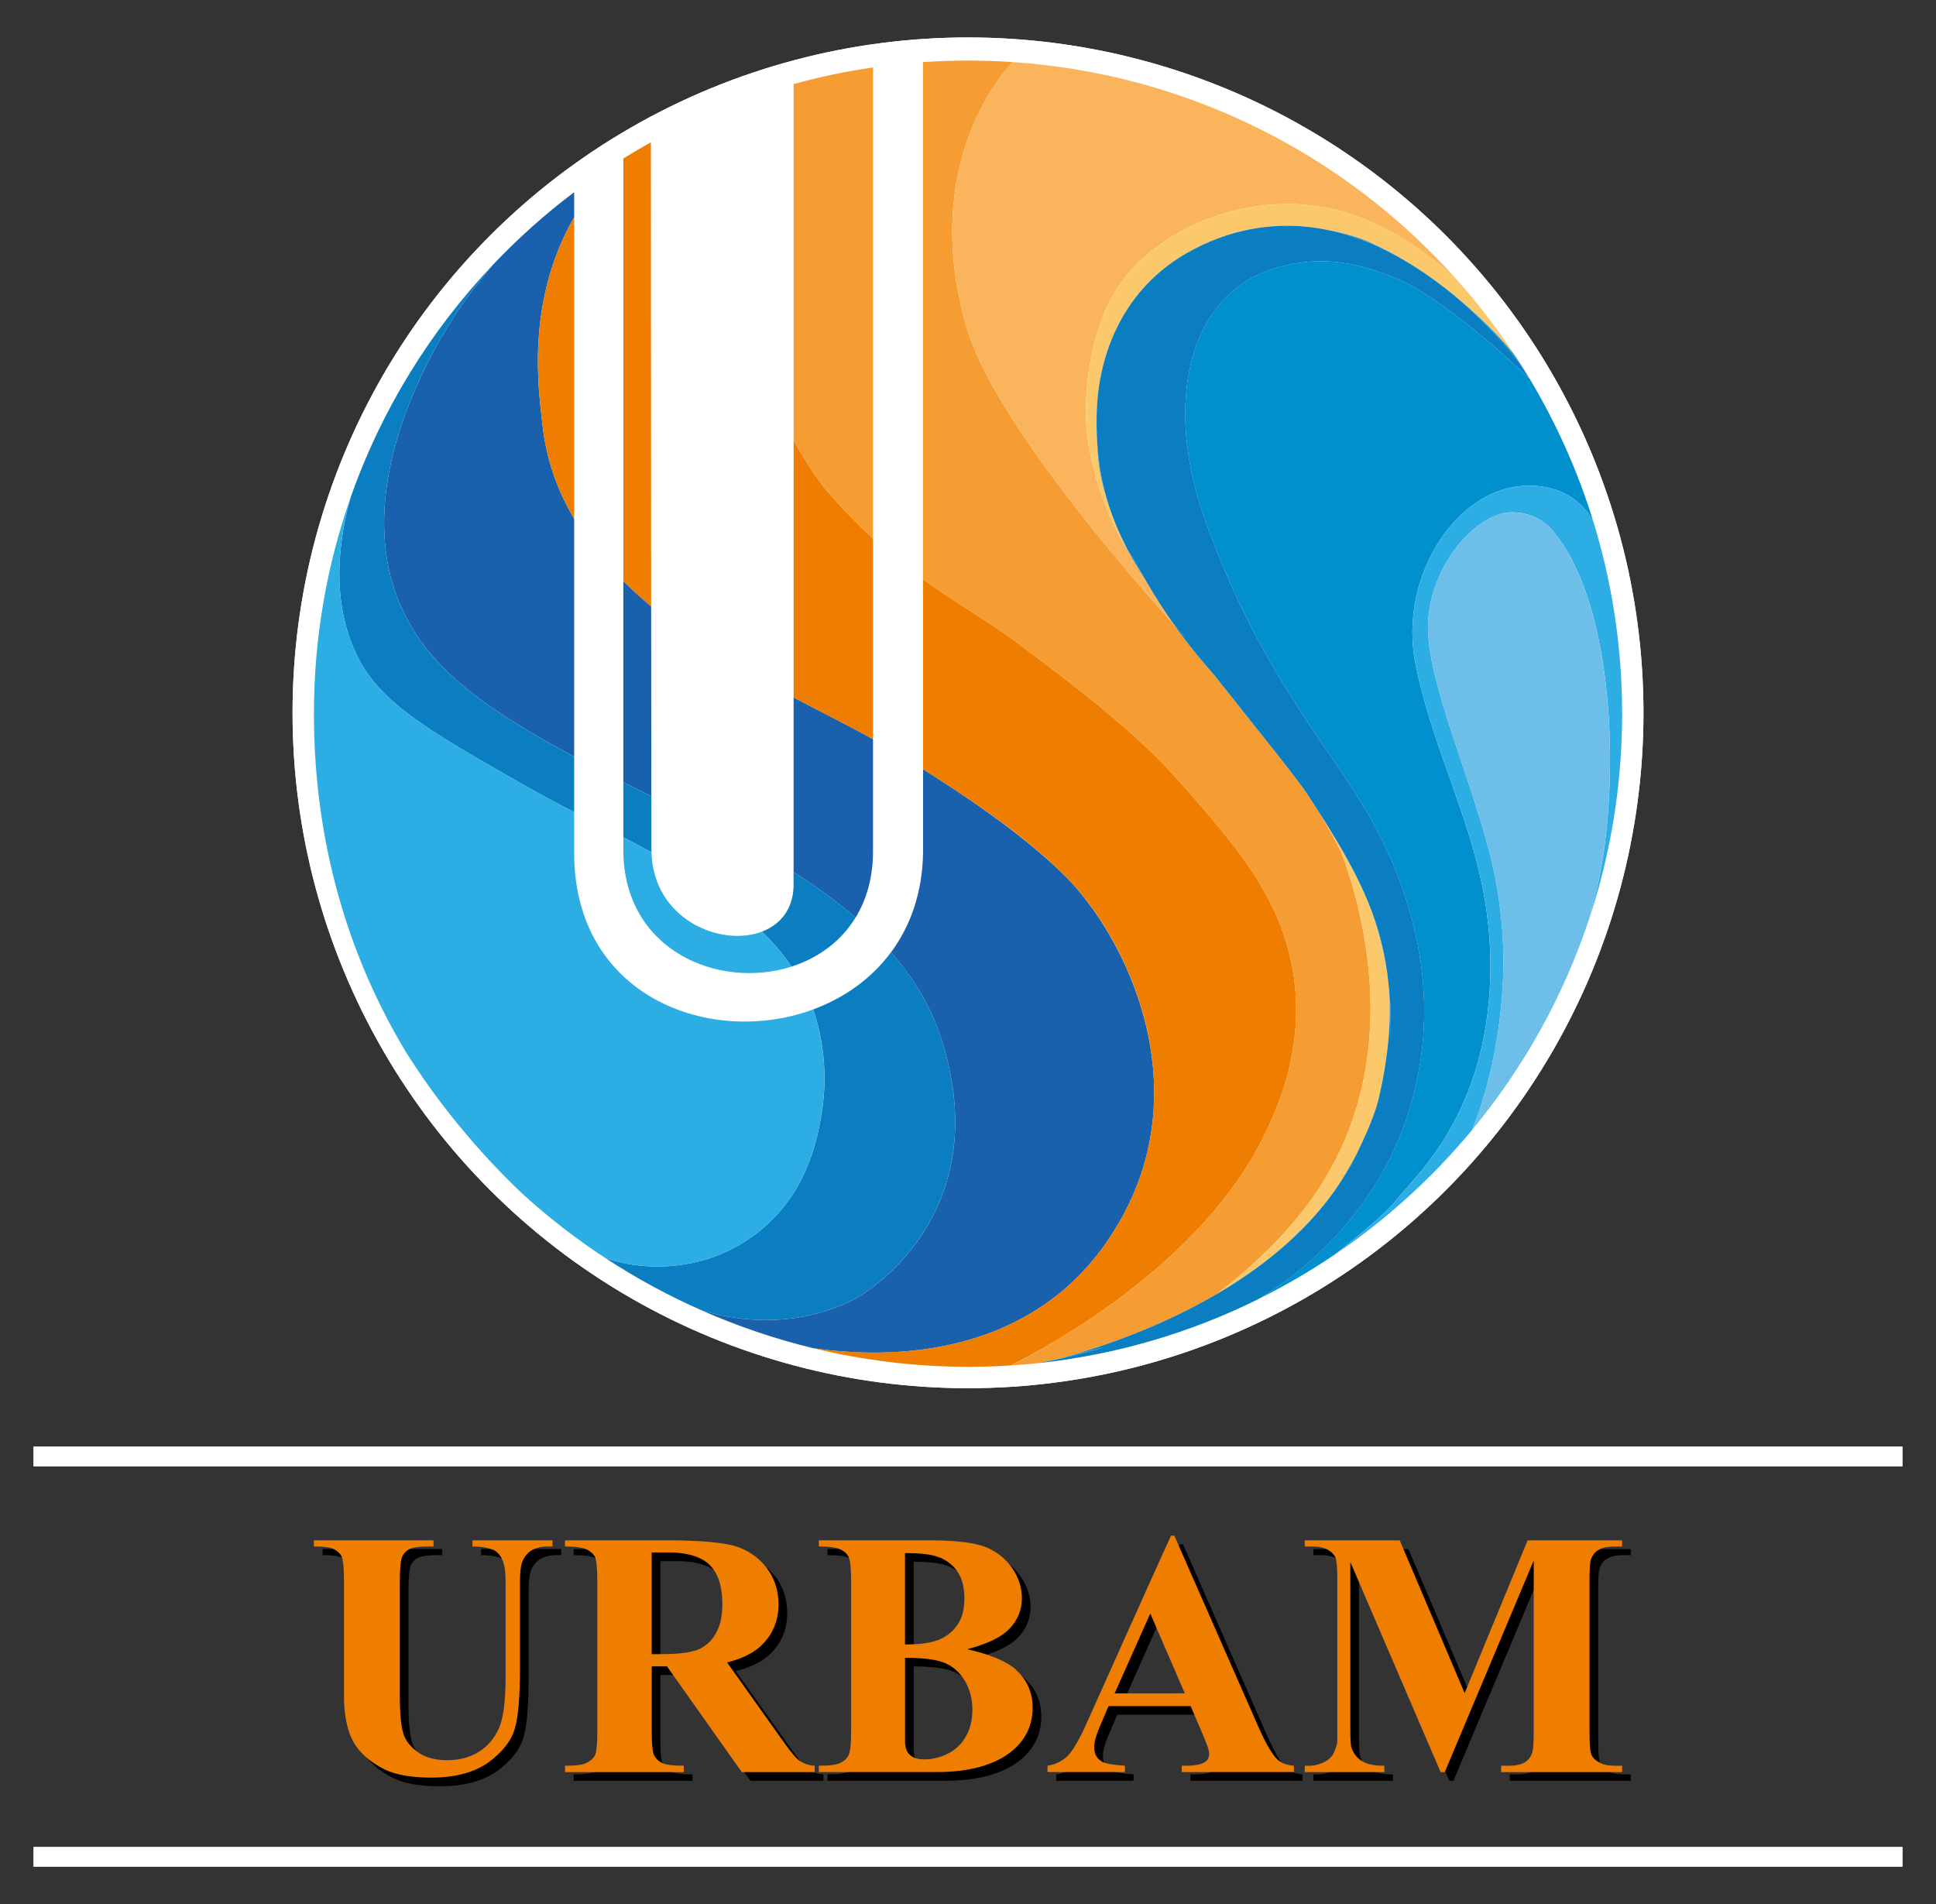 <?xml version="1.0" encoding="utf-8"?>
<!-- Generator: Adobe Illustrator 15.0.0, SVG Export Plug-In . SVG Version: 6.00 Build 0)  -->
<!DOCTYPE svg PUBLIC "-//W3C//DTD SVG 1.1//EN" "http://www.w3.org/Graphics/SVG/1.1/DTD/svg11.dtd">
<svg version="1.1" id="Camada_1" xmlns="http://www.w3.org/2000/svg" xmlns:xlink="http://www.w3.org/1999/xlink" x="0px" y="0px"
	 width="612px" height="602px" viewBox="0 0 612 602" enable-background="new 0 0 612 602" xml:space="preserve">
<rect x="0" y="0" width="612" height="602" fill="#333333" stroke="none"/>
<g>
	<circle fill="#FFFFFF" cx="306.003" cy="225.366" r="213.521"/>
	<g>
		<path fill="none" d="M337.573,277.838c-9.546-9.944-24.539-21.3-45.79-34.655C313.034,256.545,327.928,267.996,337.573,277.838z"
			/>
		<path fill="none" d="M435.949,346.841c3.162-13.916,4.008-25.705,2.931-36.229C439.893,321.146,439.113,332.925,435.949,346.841z"
			/>
		<path fill="none" d="M262.087,426.889c-1.186-0.131-2.298-0.268-3.358-0.409C259.789,426.615,260.903,426.758,262.087,426.889z"/>
		<path fill="none" d="M256.979,426.222L256.979,426.222c0.18,0.03,0.363,0.055,0.548,0.078
			C257.342,426.275,257.157,426.252,256.979,426.222z"/>
		<path fill="none" d="M431.985,358.095c-0.006,0.014-0.012,0.03-0.018,0.048C431.865,358.411,431.932,358.227,431.985,358.095z"/>
		<path fill="none" d="M439.367,330.126c0.424-5.764,0.357-12.303-0.487-19.514C439.643,318.032,439.738,324.493,439.367,330.126z"
			/>
		<path fill="none" d="M128.536,332.967c10.136,16.722,22.551,31.644,36.681,44.522
			C159.096,371.755,142.798,355.606,128.536,332.967z"/>
		<path fill="none" d="M364.84,344.805c0.084,11.726-2.222,23.866-7.943,35.729C362.625,368.646,364.93,356.511,364.84,344.805z"/>
		<path fill="#1961AC" d="M155.815,83.717c-1.82,2.228-3.905,4.835-6.364,7.962c-8.646,10.991-47.055,68.729-16.25,111.285
			c8.938,12.35,23.169,22.782,48.304,36.288v-75.225c-5.271-8.926-8.878-18.846-10.045-29.928
			c-1.001-9.534-5.646-38.235,10.045-65.376v-7.961C172.31,67.699,163.717,75.381,155.815,83.717z"/>
		<path fill="#1961AC" d="M250.869,275.677c7.729,4.955,14.184,9.76,19.597,14.418c3.465-5.67,5.531-12.709,5.508-21.14v-35.246
			c-6.794-3.841-15.554-8.164-25.104-13.201L250.869,275.677L250.869,275.677z"/>
		<path fill="#1961AC" d="M205.84,191.717c-3.049-2.549-5.996-5.217-8.795-8.003v63.614c2.834,1.429,5.788,2.899,8.849,4.405
			C205.875,236.306,205.858,215.767,205.84,191.717z"/>
		<path fill="#0A7EC0" d="M250.869,280.155c-0.209,7.479-4.335,12.23-10.011,14.386c2.633,2.579,6.073,6.175,9.366,11.046
			c8.218-2.632,15.523-7.789,20.233-15.5c-5.412-4.65-11.867-9.462-19.598-14.416v4.484H250.869z"/>
		<path fill="#0A7EC0" d="M133.199,202.972c-30.805-42.559,7.604-100.301,16.25-111.286c2.465-3.133,4.544-5.734,6.364-7.961
			c-19.77,20.858-35.232,45.833-44.957,73.498c-3.555,12.617-6.489,31.631,1.578,49.126c7.157,15.518,21.996,24.008,51.668,40.991
			c6.08,3.478,11.861,6.556,17.399,9.433v-17.508C156.368,225.747,142.137,215.321,133.199,202.972z"/>
		<path fill="#0A7EC0" d="M267.744,411.913c11.415-5.097,45.784-31.602,30.236-82.114c-2.648-8.61-7.038-18.222-16.314-28.743
			c-6.271,8.475-14.958,14.519-24.616,18.084c2.155,6.289,5.103,18.287,2.674,32.841c-1.138,6.817-3.883,23.724-18.353,36.169
			c-3.425,2.94-10.325,8.067-20.281,10.61c-12.213,3.114-23.116,1.298-29.75-1.029c9.719,6.37,19.954,11.921,30.583,16.602
			C241.973,420.172,257.556,416.463,267.744,411.913z"/>
		<path fill="#0A7EC0" d="M205.923,269.097c0-1.488-0.006-3.138-0.006-4.853c-0.006-3.675-0.013-7.866-0.019-12.511
			c-3.065-1.508-6.015-2.979-8.849-4.406v17.417c3.024,1.565,5.99,3.126,8.891,4.71
			C205.935,269.335,205.923,269.216,205.923,269.097z"/>
		<path fill="#2CADE3" d="M240.865,294.541c-13.054,4.96-34.312-3.87-34.925-25.087c-2.899-1.59-5.865-3.15-8.891-4.71v4.21
			c0.173,31.619,30.22,43.986,53.187,36.639C246.939,300.716,243.497,297.12,240.865,294.541z"/>
		<path fill="#2CADE3" d="M221.084,398.766c9.956-2.543,16.862-7.67,20.281-10.61c14.47-12.445,17.215-29.352,18.353-36.169
			c2.429-14.554-0.519-26.558-2.674-32.841c-32.363,11.945-75.636-3.94-75.541-49.638v-12.737
			c-5.538-2.869-11.319-5.948-17.399-9.432c-29.678-16.982-44.511-25.474-51.668-40.991c-8.067-17.495-5.133-36.515-1.578-49.126
			c-7.525,21.412-11.624,44.438-11.624,68.424c0,40.683,10.897,76.959,29.311,107.321c14.255,22.641,30.559,38.788,36.68,44.522
			c8.17,7.449,16.912,14.214,26.117,20.246C197.968,400.063,208.871,401.88,221.084,398.766z"/>
		<path fill="#EF7D00" d="M337.579,428.83c-2.023,0.494-4.155,1.007-6.406,1.549c1.084-0.215,2.238-0.459,3.466-0.727
			C335.585,429.396,336.568,429.122,337.579,428.83z"/>
		<path fill="#EF7D00" d="M171.458,134.105c1.167,11.082,4.774,21.002,10.045,29.928V68.729
			C165.813,95.865,170.457,124.572,171.458,134.105z"/>
		<path fill="#EF7D00" d="M197.045,183.713c2.799,2.787,5.74,5.455,8.795,8.003c-0.006-8.831-0.012-18.132-0.019-27.825
			c-0.023-35.663-0.048-76.625-0.071-118.892c-2.947,1.632-5.848,3.341-8.705,5.109v97.376V183.713L197.045,183.713z"/>
		<path fill="#1961AC" d="M258.735,426.473c1.056,0.144,2.175,0.285,3.358,0.41c1.18,0.131,2.43,0.244,3.729,0.353
			c1.353,0.106,2.758,0.201,4.223,0.273c1.571,0.077,3.209,0.125,4.889,0.137c0.16,0,0.321,0.007,0.482,0.007
			c0.827,0.006,1.667,0,2.519-0.013c1.697-0.023,3.43-0.078,5.21-0.179c1.899-0.107,3.841-0.269,5.818-0.482
			c0.105-0.012,0.208-0.018,0.314-0.029c2.014-0.227,4.062-0.506,6.134-0.857c0.07-0.012,0.137-0.022,0.209-0.035
			c1.06-0.185,2.131-0.388,3.202-0.606c1.09-0.222,2.181-0.459,3.275-0.722c1.268-0.304,2.548-0.644,3.822-1.006
			c1.273-0.362,2.555-0.763,3.835-1.19c1.09-0.363,2.18-0.744,3.27-1.155c1.381-0.524,2.763-1.084,4.138-1.691
			c1.376-0.606,2.739-1.25,4.104-1.946c1.356-0.69,2.709-1.43,4.049-2.215c1.34-0.786,2.668-1.613,3.983-2.495
			c1.411-0.946,2.805-1.947,4.181-3.007c0.863-0.668,1.721-1.353,2.566-2.066c0.054-0.048,0.112-0.089,0.166-0.137
			c1.668-1.417,3.299-2.947,4.896-4.563c3.161-3.203,6.15-6.812,8.932-10.861c0.655-0.951,1.292-1.923,1.924-2.924
			c1.215-1.935,2.389-3.946,3.502-6.072c0.487-0.936,0.971-1.889,1.439-2.858c5.724-11.861,8.027-24.003,7.944-35.729
			c-0.221-27.712-13.887-53.025-27.261-66.966c-9.646-9.849-24.539-21.3-45.791-34.656v26.319
			c-0.202,12.785-4.021,23.313-10.123,31.554c9.271,10.517,13.66,20.127,16.314,28.743c15.555,50.515-18.815,77.019-30.236,82.114
			c-10.184,4.55-25.771,8.26-45.827,2.418c11.303,4.972,23.039,8.962,35.062,11.893c0.18,0.022,0.363,0.054,0.549,0.076
			C257.919,426.359,258.319,426.419,258.735,426.473z"/>
		<path fill="#EF7D00" d="M399.758,358.738c3.566-7.349,11.642-24.438,9.658-46.298c-2.28-25.075-16.481-42.1-30.423-58.355
			c-12.79-14.917-21.877-24.414-57.771-51.121c-9.188-6.836-18.805-12.124-29.434-19.793v49.626v10.386
			c21.252,13.355,36.244,24.711,45.79,34.655c13.387,13.666,27.063,39.127,27.261,66.966c0.096,11.706-2.209,23.843-7.943,35.729
			c-0.47,0.971-0.946,1.924-1.439,2.857c-1.114,2.126-2.287,4.14-3.503,6.073c-0.631,1.001-1.269,1.979-1.923,2.924
			c-2.78,4.051-5.775,7.652-8.933,10.861c-1.596,1.62-3.228,3.145-4.896,4.562c-0.054,0.049-0.112,0.09-0.166,0.138
			c-0.846,0.715-1.702,1.398-2.566,2.065c-1.375,1.061-2.77,2.066-4.18,3.008c-1.316,0.882-2.645,1.709-3.983,2.494
			c-1.339,0.786-2.691,1.52-4.05,2.216c-1.357,0.69-2.728,1.34-4.104,1.946c-1.375,0.607-2.751,1.167-4.139,1.691
			c-1.089,0.411-2.179,0.792-3.27,1.155c-1.279,0.429-2.555,0.82-3.835,1.189c-1.273,0.363-2.555,0.703-3.822,1.007
			c-1.097,0.263-2.186,0.5-3.274,0.722c-1.072,0.22-2.144,0.429-3.204,0.606c-0.07,0.013-0.137,0.023-0.208,0.035
			c-2.071,0.352-4.119,0.638-6.133,0.857c-0.106,0.012-0.209,0.019-0.315,0.029c-1.972,0.215-3.918,0.375-5.817,0.482
			c-1.773,0.101-3.513,0.154-5.21,0.179c-0.852,0.013-1.691,0.019-2.519,0.013c-0.161,0-0.322-0.007-0.482-0.007
			c-1.686-0.019-3.323-0.064-4.889-0.138c-1.465-0.071-2.871-0.166-4.224-0.272c-1.298-0.103-2.548-0.222-3.728-0.353
			c-1.186-0.131-2.298-0.268-3.358-0.411c-0.41-0.053-0.814-0.111-1.209-0.172c-0.185-0.023-0.369-0.054-0.548-0.078
			c15.959,3.89,32.418,5.913,49.019,5.913c4.544,0,9.053-0.147,13.519-0.435C331.416,425.787,379.827,399.76,399.758,358.738z"/>
		<path fill="#EF7D00" d="M270.043,427.509c-1.465-0.072-2.87-0.167-4.224-0.273C267.173,427.348,268.578,427.437,270.043,427.509z"
			/>
		<path fill="#EF7D00" d="M337.573,277.838c13.374,13.94,27.04,39.252,27.261,66.966
			C364.638,316.972,350.966,291.51,337.573,277.838z"/>
		<path fill="#EF7D00" d="M325.308,415.521c-1.34,0.785-2.691,1.519-4.05,2.215C322.615,417.04,323.968,416.302,325.308,415.521z"/>
		<path fill="#EF7D00" d="M321.258,417.736c-1.357,0.69-2.728,1.34-4.104,1.946C318.526,419.076,319.895,418.428,321.258,417.736z"
			/>
		<path fill="#EF7D00" d="M274.932,427.646c-1.686-0.02-3.316-0.065-4.889-0.138C271.609,427.586,273.246,427.634,274.932,427.646z"
			/>
		<path fill="#EF7D00" d="M298.816,425.442c-1.072,0.22-2.144,0.429-3.203,0.606C296.672,425.871,297.742,425.662,298.816,425.442z"
			/>
		<path fill="#EF7D00" d="M305.912,423.715c-1.273,0.363-2.555,0.703-3.822,1.007C303.359,424.418,304.639,424.078,305.912,423.715z
			"/>
		<path fill="#EF7D00" d="M336.037,407.953c-0.846,0.715-1.702,1.398-2.565,2.065C334.335,409.353,335.193,408.668,336.037,407.953z
			"/>
		<path fill="#EF7D00" d="M288.954,426.978c-1.972,0.215-3.918,0.375-5.817,0.482C285.042,427.348,286.984,427.192,288.954,426.978z
			"/>
		<path fill="#EF7D00" d="M265.821,427.234c-1.298-0.103-2.548-0.222-3.728-0.353C263.273,427.014,264.523,427.133,265.821,427.234z
			"/>
		<path fill="#EF7D00" d="M263.1,157.156c-5.365-6.026-9.116-12.421-12.225-18.084v67.567v13.868
			c9.551,5.038,18.311,9.361,25.104,13.201v-10.927v-52.484C271.853,166.499,267.566,162.176,263.1,157.156z"/>
		<path fill="#F59C33" d="M423.915,269.233c-0.826-1.596-1.702-3.227-2.626-4.906c-1.352-2.465-2.686-4.799-4.02-7.057
			c-1.148-1.81-2.328-3.638-3.524-5.489c-3.96-6.121-16.918-21.847-29.541-37.907c-4.425-5.073-8.663-10.141-13.095-16.405
			c-12.559-13.903-57.254-64.821-65.674-94.32c-0.238-0.84-0.464-1.673-0.685-2.495c-1.822-6.919-2.899-13.422-3.4-19.501
			c-2.924-35.771,14.333-56.807,18.716-61.523c-4.645-0.31-9.337-0.477-14.063-0.477c-4.776,0-9.517,0.167-14.214,0.481v163.545
			c10.629,7.669,20.244,12.956,29.434,19.793c35.899,26.707,44.98,36.197,57.771,51.12c13.94,16.257,28.148,33.281,30.424,58.355
			c1.981,21.859-6.087,38.95-9.658,46.298c-19.938,41.021-68.349,67.049-80.239,72.962c2.853-0.185,5.681-0.429,8.497-0.727
			c0.971-0.173,2.019-0.369,3.156-0.602c2.251-0.542,4.383-1.055,6.406-1.549c12.284-3.524,29.833-9.682,46.791-19.566
			c7.777-5.788,17.084-13.851,25.748-24.313C445.995,341.606,431.306,288.789,423.915,269.233z"/>
		<path fill="#F59C33" d="M263.1,157.156c4.472,5.02,8.753,9.343,12.88,13.142V21.313c-8.551,1.245-16.929,3.007-25.104,5.258
			v112.501C253.977,144.734,257.735,151.13,263.1,157.156z"/>
		<path fill="#F9B45C" d="M362.457,183.963c-2.876-4.561-4.953-8.188-5.853-9.854c-7.391-11.236-13.345-29.904-13.345-43.367
			c0-16.453,4.043-34.222,14.486-45.571c12.471-13.553,32.042-21.312,52.151-20.603c19.489,0.685,37.146,11.271,50.668,23.914
			C425.6,49.216,375.861,23.367,320.06,19.622c-4.377,4.716-21.634,25.748-18.716,61.523c0.494,6.08,1.571,12.582,3.399,19.501
			c0.222,0.828,0.446,1.661,0.686,2.495c8.42,29.5,53.115,80.417,65.674,94.321c-0.208-0.298-0.417-0.596-0.631-0.898
			C367.902,192.872,365.251,188.745,362.457,183.963z"/>
		<path fill="#FCC86C" d="M357.747,85.17c-10.443,11.351-14.486,29.118-14.486,45.571c0,13.463,5.948,32.131,13.344,43.367
			c-0.112-0.214-0.214-0.398-0.285-0.547c-2.732-5.341-5.014-10.707-6.669-16.631c-1.43-4.585-2.139-8.516-2.501-12.303
			c-0.149-1.507-0.231-2.978-0.28-4.431c-0.179-2.715-0.25-5.567-0.201-8.592c0.314-20.716,9.157-40.521,28.491-51.604
			c12.63-7.234,27.981-10.837,45.119-7.187c0.012,0,0.023,0.006,0.035,0.006c5.627,1.09,10.063,2.632,12.547,3.733
			c3.847,1.702,7.538,3.638,11.04,5.717c4.293,2.495,8.551,5.395,12.725,8.658c10.075,7.765,17.627,15.81,21.609,20.656
			c0.34,0.417,0.655,0.805,0.94,1.173c-5.604-8.557-11.825-16.673-18.603-24.282C447.05,75.828,429.4,65.247,409.905,64.563
			C389.789,63.858,370.211,71.617,357.747,85.17z"/>
		<path fill="#0090CE" d="M370.48,196.569c0.208,0.304,0.423,0.602,0.631,0.898c0.649,0.715,1.203,1.328,1.667,1.841
			C372.028,198.41,371.26,197.493,370.48,196.569z"/>
		<path fill="#0090CE" d="M433.516,287.808c2.888,8.223,4.543,15.844,5.364,22.806C438.088,302.39,436.206,294.929,433.516,287.808z
			"/>
		<path fill="#0090CE" d="M480.42,114.949c0.32,0.411,0.637,0.84,0.951,1.256c-0.726-1.155-1.465-2.304-2.209-3.448
			c-0.284-0.362-0.602-0.756-0.939-1.173C478.985,112.734,479.717,113.854,480.42,114.949z"/>
		<path fill="#0090CE" d="M456.614,90.935c8.449,6.609,16.53,14.72,23.808,24.015c-0.703-1.096-1.437-2.215-2.197-3.364
			C474.24,106.744,466.689,98.699,456.614,90.935z"/>
		<path fill="#0090CE" d="M349.644,156.931c-1.417-5.057-2.382-10.522-2.786-16.733c0.048,1.447,0.131,2.924,0.279,4.431
			C347.506,148.415,348.215,152.344,349.644,156.931z"/>
		<path fill="#0090CE" d="M441.239,379.579c2.437-3.263,9.42-9.682,16.023-20.65c6.42-10.658,12.476-25.617,13.66-46.172
			c0.876-15.214-1-28.124-4.092-40.146c-5.383-20.924-14.476-39.157-19.269-62.153c-1.9-9.123-1.186-18.228,1.357-26.396
			c4.055-13.023,12.771-23.646,23.067-28.118c1.179-0.512,2.376-0.947,3.591-1.292c9.892-2.805,22.151-0.554,28.011,9.968
			c-4.896-15.828-11.646-30.839-19.995-44.791c-0.09-0.083-0.173-0.167-0.263-0.25c-15.327-14.595-31.798-27.354-41.563-31.393
			c-13.291-5.496-24.01-7.294-37.169-3.848c-29.458,7.718-36.794,43.535-23.664,80.055c3.614,10.058,7.39,18.966,11.213,26.975
			c0.631,1.316,1.256,2.608,1.888,3.876c15.952,32.06,32.591,49.417,42.761,70.116c0.048,0.102,0.102,0.203,0.148,0.304
			c10.688,21.925,19.341,52.967,7.729,87.771c-5.813,17.417-15.547,30.148-23.401,38.401c-3.805,3.996-7.176,6.949-9.438,8.86
			c-4.573,3.864-9.462,7.253-14.512,10.241c8.491-4.186,16.661-8.932,24.443-14.194
			C428.805,391.257,438.321,383.491,441.239,379.579z"/>
		<path fill="#0090CE" d="M420.302,72.826c7.753,1.655,15.727,4.883,23.586,9.45c-3.507-2.078-7.192-4.014-11.039-5.717
			C430.365,75.458,425.929,73.916,420.302,72.826z"/>
		<path fill="#0A7EC0" d="M349.805,425.692c-3.674,1.018-7.688,2.029-12.219,3.132c-1.02,0.292-2.001,0.564-2.941,0.822
			C338.974,428.699,344.136,427.413,349.805,425.692z"/>
		<path fill="#0A7EC0" d="M358.247,176.455c-0.554-0.738-1.102-1.523-1.643-2.346c0.898,1.673,2.977,5.294,5.853,9.854
			C361.089,181.629,359.69,179.134,358.247,176.455z"/>
		<path fill="#0A7EC0" d="M456.614,90.935c-4.174-3.264-8.432-6.163-12.726-8.658C448.467,84.985,452.725,87.939,456.614,90.935z"/>
		<path fill="#FCC86C" d="M387.24,407.549c0.774-0.471,1.543-0.947,2.312-1.436c0.07-0.048,0.144-0.096,0.221-0.144
			c0.721-0.459,1.435-0.929,2.149-1.398c0.148-0.103,0.298-0.196,0.453-0.298c0.768-0.513,1.535-1.036,2.298-1.566
			c0.096-0.065,0.185-0.131,0.279-0.196c0.714-0.5,1.43-1.013,2.139-1.523c0.101-0.071,0.202-0.148,0.304-0.222
			c0.768-0.564,1.536-1.137,2.292-1.721c0.09-0.071,0.185-0.143,0.274-0.214c0.75-0.578,1.493-1.161,2.227-1.757
			c0.03-0.023,0.054-0.042,0.084-0.065c0.768-0.625,1.53-1.257,2.292-1.898c0.077-0.065,0.161-0.138,0.238-0.203
			c1.519-1.298,3.007-2.632,4.46-4.007c0.064-0.061,0.125-0.119,0.189-0.18c1.465-1.398,2.9-2.835,4.288-4.322
			c0.041-0.049,0.089-0.096,0.131-0.138c1.405-1.507,2.77-3.061,4.085-4.655c0.023-0.03,0.048-0.055,0.071-0.084
			c0.619-0.757,1.228-1.524,1.822-2.299c0.185-0.237,0.363-0.487,0.548-0.731c0.41-0.548,0.821-1.096,1.221-1.656
			c0.144-0.196,0.279-0.398,0.422-0.595c2.342-3.438,4.532-7.068,6.558-10.897c0.304-0.602,0.606-1.203,0.894-1.815
			c0.798-1.696,1.649-3.507,2.478-5.377c0.077-0.208,0.06-0.148,0.022-0.049c1.584-3.661,3.162-7.698,3.966-11.247
			c3.162-13.916,3.942-25.701,2.931-36.229c-0.815-6.961-2.472-14.576-5.364-22.806c-2.847-7.526-6.599-14.678-10.928-21.938
			c-1.69-2.84-3.472-5.697-5.317-8.604c1.334,2.256,2.668,4.597,4.021,7.056c0.923,1.679,1.793,3.312,2.626,4.906
			c7.39,19.555,22.08,72.378-13.797,115.716c-8.658,10.463-17.972,18.531-25.748,24.313c0.779-0.452,1.555-0.917,2.335-1.388
			C386.885,407.763,387.063,407.655,387.24,407.549z"/>
		<path fill="#FCC86C" d="M431.961,358.137c0.006-0.012,0.012-0.028,0.018-0.048v-0.006
			C431.979,358.107,431.967,358.125,431.961,358.137z"/>
		<path fill="#0A7EC0" d="M480.42,114.949c1.035,1.608,2.007,3.156,2.918,4.639c0.089,0.083,0.172,0.167,0.262,0.25
			c-0.728-1.221-1.471-2.429-2.221-3.632C481.057,115.789,480.74,115.366,480.42,114.949z"/>
		<path fill="#0A7EC0" d="M421.283,391.846c7.854-8.253,17.59-20.982,23.401-38.4c11.612-34.8,2.96-65.847-7.729-87.771
			c-0.048-0.102-0.102-0.202-0.148-0.304c-10.17-20.699-26.809-38.057-42.76-70.116c-0.632-1.268-1.264-2.56-1.889-3.876
			c-3.829-8.015-7.598-16.923-11.213-26.975c-13.13-36.521-5.794-72.337,23.664-80.054c13.153-3.448,23.878-1.649,37.169,3.847
			c9.771,4.043,26.242,16.804,41.563,31.393c-0.911-1.477-1.882-3.024-2.918-4.639c-7.276-9.301-15.363-17.405-23.808-24.015
			c-3.889-2.995-8.146-5.949-12.725-8.658c-7.86-4.573-15.834-7.795-23.587-9.45c-0.012,0-0.023-0.006-0.036-0.006
			c-17.137-3.65-32.494-0.048-45.118,7.187c-19.334,11.082-28.177,30.888-28.492,51.604c-0.048,3.024,0.023,5.877,0.202,8.593
			c0.405,6.21,1.369,11.677,2.787,16.732c1.661,5.925,3.941,11.29,6.669,16.631c0.077,0.148,0.173,0.333,0.286,0.548
			c0.541,0.822,1.089,1.608,1.643,2.346c1.441,2.681,2.848,5.168,4.21,7.51c2.793,4.78,5.443,8.901,8.021,12.6
			c0.78,0.929,1.548,1.84,2.298,2.739c0.495,0.542,0.876,0.959,1.149,1.256c0.279,0.375,0.565,0.75,0.852,1.125
			c-0.655-0.78-1.321-1.572-2.001-2.382c-0.464-0.513-1.023-1.125-1.667-1.84c4.431,6.264,8.67,11.331,13.095,16.404
			c12.623,16.06,25.581,31.786,29.541,37.908c1.196,1.852,2.375,3.68,3.524,5.489c1.847,2.906,3.627,5.765,5.316,8.604
			c4.323,7.259,8.075,14.404,10.928,21.937c2.691,7.117,4.572,14.584,5.364,22.807c0.847,7.212,0.911,13.75,0.488,19.514
			c0.369-5.633,0.274-12.1-0.488-19.514c1.078,10.527,0.238,22.313-2.93,36.229c-0.852,3.739-2.363,7.616-3.966,11.256
			c-0.047,0.131-0.119,0.314-0.019,0.047c-0.827,1.87-1.679,3.681-2.477,5.377c-0.263,0.561-0.536,1.12-0.816,1.674
			c-0.022,0.048-0.054,0.095-0.076,0.147c-1.925,3.835-4.127,7.463-6.558,10.897c-0.06,0.083-0.111,0.167-0.166,0.25
			c-0.084,0.119-0.173,0.227-0.256,0.346c-0.398,0.561-0.811,1.107-1.221,1.655c-0.186,0.244-0.363,0.488-0.548,0.732
			c-0.597,0.772-1.203,1.542-1.822,2.298c-0.024,0.029-0.048,0.054-0.071,0.084c-1.315,1.596-2.68,3.148-4.085,4.656
			c-0.042,0.048-0.09,0.096-0.131,0.137c-1.388,1.481-2.823,2.924-4.288,4.323c-0.064,0.06-0.125,0.118-0.189,0.179
			c-1.453,1.375-2.941,2.715-4.461,4.008c-0.076,0.065-0.16,0.137-0.237,0.202c-0.756,0.643-1.52,1.273-2.292,1.898
			c-0.03,0.023-0.055,0.042-0.084,0.065c-0.738,0.596-1.482,1.179-2.228,1.757c-0.09,0.071-0.185,0.144-0.273,0.214
			c-0.763,0.584-1.524,1.155-2.292,1.723c-0.103,0.07-0.203,0.147-0.305,0.22c-0.709,0.519-1.424,1.023-2.138,1.523
			c-0.096,0.065-0.185,0.132-0.28,0.196c-0.762,0.53-1.529,1.055-2.298,1.566c-0.148,0.102-0.298,0.195-0.453,0.298
			c-0.715,0.471-1.429,0.939-2.148,1.398c-0.071,0.049-0.144,0.096-0.221,0.144c-0.769,0.488-1.536,0.965-2.312,1.436
			c-0.179,0.106-0.355,0.215-0.535,0.321c-0.773,0.471-1.555,0.936-2.335,1.388c-16.952,9.886-34.507,16.041-46.791,19.566
			c4.537-1.107,8.545-2.113,12.219-3.132c-5.669,1.721-10.831,3.007-15.159,3.954c-1.228,0.268-2.383,0.506-3.467,0.727
			c-1.138,0.227-2.186,0.423-3.155,0.602c24.657-2.607,48.023-9.539,69.317-20.031c5.05-2.989,9.938-6.377,14.512-10.242
			C414.11,398.789,417.48,395.842,421.283,391.846z M372.796,417.063c-0.091,0.042-0.18,0.084-0.274,0.125
			c0.036-0.019,0.065-0.035,0.102-0.054c0.096-0.048,0.202-0.102,0.299-0.148C372.879,417.017,372.837,417.04,372.796,417.063z"/>
		<path fill="#0A7EC0" d="M373.927,200.56c-0.273-0.292-0.654-0.714-1.149-1.257c0.68,0.811,1.348,1.597,2.001,2.383
			C374.492,201.311,374.206,200.936,373.927,200.56z"/>
		<path fill="#0A7EC0" d="M372.522,417.188c0.09-0.041,0.179-0.083,0.274-0.125c0.041-0.023,0.089-0.054,0.131-0.077
			c-0.097,0.048-0.202,0.102-0.298,0.148C372.593,417.153,372.558,417.171,372.522,417.188z"/>
		<path fill="#0A7EC0" d="M417.948,381.598c-1.314,1.598-2.679,3.15-4.084,4.657C415.277,384.748,416.64,383.194,417.948,381.598z"
			/>
		<path fill="#0A7EC0" d="M409.447,390.715c1.465-1.398,2.9-2.835,4.287-4.323C412.347,387.88,410.916,389.315,409.447,390.715z"/>
		<path fill="#0A7EC0" d="M431.985,358.095c1.608-3.638,3.121-7.509,3.966-11.254C435.147,350.39,433.569,354.427,431.985,358.095
			C431.985,358.089,431.985,358.095,431.985,358.095z"/>
		<path fill="#0A7EC0" d="M419.844,379.216c-0.597,0.774-1.203,1.543-1.822,2.299C418.641,380.759,419.247,379.99,419.844,379.216z"
			/>
		<path fill="#0A7EC0" d="M421.612,376.828c-0.397,0.56-0.81,1.106-1.221,1.655C420.802,377.942,421.213,377.388,421.612,376.828z"
			/>
		<path fill="#0A7EC0" d="M428.591,365.336c-2.024,3.829-4.216,7.461-6.558,10.897C424.464,372.797,426.666,369.171,428.591,365.336
			z"/>
		<path fill="#0A7EC0" d="M420.391,378.483c-0.186,0.243-0.362,0.487-0.547,0.731C420.029,378.972,420.205,378.728,420.391,378.483z
			"/>
		<path fill="#0A7EC0" d="M428.674,365.187c0.273-0.554,0.548-1.107,0.815-1.674c-0.286,0.613-0.59,1.215-0.894,1.816
			C428.619,365.282,428.651,365.234,428.674,365.187z"/>
		<path fill="#0A7EC0" d="M421.867,376.483c0.061-0.084,0.112-0.167,0.166-0.25c-0.143,0.195-0.278,0.397-0.423,0.595
			C421.7,376.715,421.783,376.603,421.867,376.483z"/>
		<path fill="#0A7EC0" d="M431.961,358.137c0.006-0.018,0.012-0.036,0.022-0.048C432.021,357.994,432.044,357.929,431.961,358.137z"
			/>
		<path fill="#2CADE3" d="M503.596,164.623c-5.859-10.521-18.12-12.772-28.011-9.968c-1.216,0.345-2.412,0.78-3.592,1.292
			c-10.302,4.472-19.02,15.095-23.067,28.118c-2.543,8.169-3.257,17.273-1.357,26.396c4.793,22.997,13.88,41.229,19.27,62.154
			c3.097,12.021,4.967,24.926,4.091,40.146c-1.186,20.555-7.24,35.514-13.659,46.171c-6.604,10.97-13.589,17.389-16.024,20.65
			c-2.918,3.913-12.434,11.672-19.453,17.168c16.334-11.046,31.006-24.36,43.553-39.497c1.203-2.895,3.686-9.427,5.865-18.823
			c1.696-7.3,3.216-16.314,3.811-26.706c0.263-4.525,1.02-19.466-3.132-37.884c-0.035-0.161-0.071-0.315-0.107-0.476
			c-5.787-25.242-20.37-56.617-20.363-75.106c0-7.759,2.577-15.393,6.479-21.65c2.191-3.513,4.799-6.599,7.616-9.027
			c3.096-2.674,6.441-4.555,9.741-5.341c0,0,9.349-2.114,15.923,5.919c17.061,20.841,20.341,66.251,16.096,98.912
			c-1.072,8.271-2.793,16.12-4.925,23.497c6.765-20.418,10.433-42.242,10.433-64.924C512.772,204.4,509.556,183.91,503.596,164.623z
			"/>
		<path fill="#6DBFEA" d="M491.168,168.154c-6.574-8.033-15.924-5.918-15.924-5.918c-3.299,0.792-6.64,2.667-9.74,5.341
			c-2.817,2.43-5.426,5.508-7.616,9.027c-3.906,6.258-6.479,13.893-6.479,21.65c-0.006,18.489,14.57,49.864,20.364,75.105
			c0.036,0.16,0.071,0.316,0.107,0.477c4.149,18.418,3.395,33.357,3.132,37.883c-0.603,10.393-2.119,19.413-3.812,26.707
			c-2.186,9.396-4.663,15.936-5.864,18.822c16.189-19.53,28.85-42.081,37.002-66.686c2.138-7.379,3.853-15.232,4.925-23.498
			C511.509,234.405,508.228,189.001,491.168,168.154z"/>
		<path fill="#B91732" d="M492.786,136.481c0-0.006-0.006-0.013-0.012-0.024C492.781,136.469,492.786,136.481,492.786,136.481
			L492.786,136.481z"/>
		<polygon fill="#B91732" points="321.062,18.591 321.056,18.598 321.056,18.598 		"/>
		<path fill="#B91732" d="M485.165,121.339c-0.013-0.018-0.023-0.029-0.035-0.048c0.006,0.012,0.018,0.024,0.022,0.036
			C485.159,121.332,485.159,121.339,485.165,121.339z"/>
		<path fill="#B91732" d="M248.701,424.646L248.701,424.646L248.701,424.646z"/>
		<path fill="#B91732" d="M492.786,136.481L492.786,136.481c0,0-0.006-0.013-0.012-0.024
			C492.781,136.469,492.786,136.481,492.786,136.481z"/>
	</g>
	<g>
		<g>
			<path fill="#164194" d="M149.355,488.925c2.965,0,5.233,0.44,6.896,1.222c1.043,0.612,1.924,1.577,2.53,2.977
				c0.696,1.394,1.049,3.752,1.049,6.979v29.95c0,7.771-0.696,13.185-2.097,16.322c-1.398,3.144-3.405,5.597-6.288,7.419
				c-2.71,1.751-6.108,2.716-10.129,2.716c-3.405,0-6.288-0.703-8.557-2.103c-2.275-1.488-3.931-3.233-4.889-5.323
				c-0.966-2.186-1.483-6.461-1.483-13.1v-35.884c0-4.097,0.263-6.729,0.697-7.854c0.435-0.965,1.131-1.84,2.269-2.453
				c1.048-0.523,2.973-0.875,5.854-0.875h1.834v-1.924H99.228v1.924c3.146,0,5.24,0.269,6.372,0.875
				c1.131,0.613,2.007,1.395,2.447,2.453c0.435,1.048,0.696,3.662,0.696,7.854v35.884c0,6.121,0.959,11.004,2.882,14.582
				c2.013,3.585,5.33,6.551,10.046,8.901c3.495,1.668,8.378,2.537,14.666,2.537c7.593,0,13.618-1.655,18.072-4.8
				c4.37-3.233,7.164-6.723,8.295-10.563c1.138-3.847,1.654-10.045,1.654-18.69v-27.855c0-2.972,0.27-5.062,0.697-6.198
				c0.613-1.655,1.661-2.883,2.971-3.758c1.399-0.779,3.14-1.221,5.151-1.221h1.482v-1.924h-25.319v1.93H149.355z"/>
			<path fill="#164194" d="M247.492,550.396l-17.632-24.797c4.448-1.131,7.95-2.798,10.393-4.978
				c3.93-3.579,5.854-8.033,5.854-13.445c0-4.448-1.315-8.301-3.841-11.612c-2.626-3.315-6.026-5.585-10.04-6.812
				c-3.406-0.875-8.384-1.489-15.018-1.655c-1.399-0.096-2.973-0.096-4.46-0.096H178.61v1.924c3.406,0,5.669,0.345,6.896,0.964
				c1.221,0.607,2.096,1.395,2.62,2.441c0.435,1.043,0.695,3.49,0.695,7.516v47.589c0,3.924-0.262,6.365-0.695,7.42
				c-0.524,1.049-1.399,1.828-2.62,2.441c-1.228,0.702-3.496,0.958-6.896,0.958v2.007h37.544v-2.007
				c-3.322,0-5.592-0.256-6.896-0.875c-1.138-0.607-2.013-1.482-2.537-2.53c-0.435-0.959-0.696-3.496-0.696-7.42v-20.609h4.807
				l6.371,8.992l17.285,24.448h23.052v-2.007c-1.925-0.089-3.668-0.702-5.151-1.834
				C251.429,555.628,249.768,553.622,247.492,550.396z M226.187,516.603c-1.398,2.44-3.406,4.103-5.841,5.066
				c-0.876,0.262-1.93,0.52-3.15,0.78c-2.186,0.346-4.895,0.522-8.121,0.522h-3.062v-32.137h5.764c2.008,0,3.752,0.173,5.413,0.519
				c3.049,0.619,5.496,1.757,7.24,3.502c2.626,2.702,3.931,6.806,3.931,12.392C228.372,511.1,227.586,514.243,226.187,516.603z"/>
			<path fill="#164194" d="M503.076,492.593c0.53-1.138,1.232-2.013,2.191-2.531c1.221-0.791,2.966-1.137,5.145-1.137h2.358v-1.924
				h-29.862l-19.905,48.292l-20.521-48.292h-30.035v1.924h2.358c2.09,0,3.668,0.345,4.978,1.055
				c1.132,0.689,2.007,1.571,2.358,2.436c0.435,0.959,0.613,3.232,0.613,6.979v46.375c0,3.316,0,5.15-0.09,5.509
				c-0.435,1.644-0.959,3.049-1.654,3.924c-0.792,0.965-1.834,1.745-3.233,2.274c-1.398,0.523-2.883,0.875-4.544,0.78h-0.78v2.006
				H437.6v-2.006c-3.405,0-5.854-0.53-7.425-1.739c-1.572-1.048-2.525-2.536-3.062-4.37c-0.167-0.792-0.257-3.056-0.257-6.64
				v-51.691l28.553,66.446h1.312l28.117-66.888v54.313c0,3.661-0.18,5.938-0.607,6.807c-0.522,1.227-1.227,2.107-2.102,2.626
				c-1.306,0.792-3.05,1.131-5.234,1.131h-2.358v2.007h38.247v-2.007h-2.357c-2.09,0-3.668-0.339-4.89-1.048
				c-1.215-0.696-2.096-1.488-2.446-2.441c-0.43-0.965-0.613-3.311-0.613-7.073v-48.292
				C502.464,495.736,502.643,493.468,503.076,492.593z"/>
			<path fill="#164194" d="M320.412,527.255c-2.889-2.27-7.776-4.275-14.673-5.848c6.467-1.667,10.915-3.848,13.446-6.55
				c2.619-2.8,3.84-5.943,3.84-9.517c0-3.323-0.952-6.467-2.965-9.433c-2.007-2.972-4.8-5.24-8.295-6.724
				c-3.233-1.31-8.735-2.096-16.327-2.19h-1.488h-35.104v1.924c3.4,0,5.675,0.345,6.896,0.964c1.221,0.607,2.097,1.395,2.53,2.441
				c0.523,1.042,0.786,3.49,0.786,7.515v47.59c0,3.925-0.263,6.365-0.786,7.42c-0.435,1.048-1.311,1.828-2.53,2.441
				c-1.222,0.702-3.495,0.958-6.896,0.958v2.007h36.586h0.613c10.385,0,18.25-2.179,23.753-6.544
				c4.357-3.579,6.633-8.212,6.633-13.714C326.433,534.764,324.426,530.571,320.412,527.255z M286.091,491.015
				c4.013,0,7.163,0.269,9.343,0.875c0.779,0.264,1.482,0.436,2.09,0.703c2.357,1.131,4.191,2.703,5.412,4.716
				c1.311,2.084,1.924,4.794,1.924,8.033c0,3.222-0.619,5.938-1.924,7.938c-1.311,2.096-3.145,3.763-5.591,4.899
				c-0.519,0.25-1.221,0.519-1.917,0.69c-2.27,0.697-5.33,1.048-9.344,1.048v-28.903H286.091z M305.473,548.732
				c-1.305,2.44-3.229,4.364-5.669,5.592c-1.304,0.786-2.793,1.227-4.364,1.571c-1.132,0.273-2.269,0.346-3.496,0.346
				c-1.923,0-3.404-0.519-4.363-1.478c-1.049-0.964-1.482-2.446-1.482-4.37v-2.703v-23.574c3.841,0,6.979,0.262,9.343,0.697
				c1.131,0.268,2.185,0.528,3.062,0.875c2.791,1.138,4.883,3.055,6.537,5.77c1.572,2.704,2.357,5.765,2.357,9.165
				C307.396,543.588,306.781,546.375,305.473,548.732z"/>
			<path fill="#164194" d="M397.597,545.499l-26.373-59.986h-1.048l-6.724,14.846l-19.556,43.575
				c-2.441,5.585-4.543,9.253-6.198,10.998c-1.745,1.841-3.924,2.882-6.55,3.316v2.007h24.449v-2.007
				c-3.841-0.256-6.288-0.702-7.247-1.311c-1.667-0.965-2.447-2.452-2.447-4.544c0-1.57,0.524-3.488,1.483-5.853l3.055-7.152h13.005
				h12.921l3.938,9.164c0.965,2.358,1.481,3.669,1.565,4.021c0.263,0.696,0.352,1.311,0.352,2.013c0,1.042-0.436,1.924-1.221,2.441
				c-1.132,0.785-3.145,1.221-5.938,1.221h-1.481v2.007h35.446v-2.007c-2.179-0.166-3.924-0.779-5.145-1.917
				C402.224,554.849,400.128,551.275,397.597,545.499z M363.452,535.371h-11.088l11.088-24.879l0.18-0.353l10.914,25.23
				L363.452,535.371L363.452,535.371z"/>
		</g>
		<rect x="10.612" y="583.937" fill="#FFFFFF" width="590.777" height="6.218"/>
		<rect x="10.612" y="457.365" fill="#FFFFFF" width="590.777" height="6.216"/>
	</g>
	<circle fill="#FFFFFF" cx="306.003" cy="225.366" r="213.521"/>
	<g>
		<path fill="none" d="M337.573,277.838c-9.546-9.944-24.539-21.3-45.79-34.655C313.034,256.545,327.928,267.996,337.573,277.838z"
			/>
		<path fill="none" d="M435.949,346.841c3.162-13.916,4.008-25.705,2.931-36.229C439.893,321.146,439.113,332.925,435.949,346.841z"
			/>
		<path fill="none" d="M262.087,426.889c-1.186-0.131-2.298-0.268-3.358-0.409C259.789,426.615,260.903,426.758,262.087,426.889z"/>
		<path fill="none" d="M256.979,426.222L256.979,426.222c0.18,0.03,0.363,0.055,0.548,0.078
			C257.342,426.275,257.157,426.252,256.979,426.222z"/>
		<path fill="none" d="M431.985,358.095c-0.006,0.014-0.012,0.03-0.018,0.048C431.865,358.411,431.932,358.227,431.985,358.095z"/>
		<path fill="none" d="M439.367,330.126c0.424-5.764,0.357-12.303-0.487-19.514C439.643,318.032,439.738,324.493,439.367,330.126z"
			/>
		<path fill="none" d="M128.536,332.967c10.136,16.722,22.551,31.644,36.681,44.522
			C159.096,371.755,142.798,355.606,128.536,332.967z"/>
		<path fill="none" d="M364.84,344.805c0.084,11.726-2.222,23.866-7.943,35.729C362.625,368.646,364.93,356.511,364.84,344.805z"/>
		<path fill="#1961AC" d="M155.815,83.717c-1.82,2.228-3.905,4.835-6.364,7.962c-8.646,10.991-47.055,68.729-16.25,111.285
			c8.938,12.35,23.169,22.782,48.304,36.288v-75.225c-5.271-8.926-8.878-18.846-10.045-29.928
			c-1.001-9.534-5.646-38.235,10.045-65.376v-7.961C172.31,67.699,163.717,75.381,155.815,83.717z"/>
		<path fill="#1961AC" d="M250.869,275.677c7.729,4.955,14.184,9.76,19.597,14.418c3.465-5.67,5.531-12.709,5.508-21.14v-35.246
			c-6.794-3.841-15.554-8.164-25.104-13.201L250.869,275.677L250.869,275.677z"/>
		<path fill="#1961AC" d="M205.84,191.717c-3.049-2.549-5.996-5.217-8.795-8.003v63.614c2.834,1.429,5.788,2.899,8.849,4.405
			C205.875,236.306,205.858,215.767,205.84,191.717z"/>
		<path fill="#0A7EC0" d="M250.869,280.155c-0.209,7.479-4.335,12.23-10.011,14.386c2.633,2.579,6.073,6.175,9.366,11.046
			c8.218-2.632,15.523-7.789,20.233-15.5c-5.412-4.65-11.867-9.462-19.598-14.416v4.484H250.869z"/>
		<path fill="#0A7EC0" d="M133.199,202.972c-30.805-42.559,7.604-100.301,16.25-111.286c2.465-3.133,4.544-5.734,6.364-7.961
			c-19.77,20.858-35.232,45.833-44.957,73.498c-3.555,12.617-6.489,31.631,1.578,49.126c7.157,15.518,21.996,24.008,51.668,40.991
			c6.08,3.478,11.861,6.556,17.399,9.433v-17.508C156.368,225.747,142.137,215.321,133.199,202.972z"/>
		<path fill="#0A7EC0" d="M267.744,411.913c11.415-5.097,45.784-31.602,30.236-82.114c-2.648-8.61-7.038-18.222-16.314-28.743
			c-6.271,8.475-14.958,14.519-24.616,18.084c2.155,6.289,5.103,18.287,2.674,32.841c-1.138,6.817-3.883,23.724-18.353,36.169
			c-3.425,2.94-10.325,8.067-20.281,10.61c-12.213,3.114-23.116,1.298-29.75-1.029c9.719,6.37,19.954,11.921,30.583,16.602
			C241.973,420.172,257.556,416.463,267.744,411.913z"/>
		<path fill="#0A7EC0" d="M205.923,269.097c0-1.488-0.006-3.138-0.006-4.853c-0.006-3.675-0.013-7.866-0.019-12.511
			c-3.065-1.508-6.015-2.979-8.849-4.406v17.417c3.024,1.565,5.99,3.126,8.891,4.71
			C205.935,269.335,205.923,269.216,205.923,269.097z"/>
		<path fill="#2CADE3" d="M240.865,294.541c-13.054,4.96-34.312-3.87-34.925-25.087c-2.899-1.59-5.865-3.15-8.891-4.71v4.21
			c0.173,31.619,30.22,43.986,53.187,36.639C246.939,300.716,243.497,297.12,240.865,294.541z"/>
		<path fill="#2CADE3" d="M221.084,398.766c9.956-2.543,16.862-7.67,20.281-10.61c14.47-12.445,17.215-29.352,18.353-36.169
			c2.429-14.554-0.519-26.558-2.674-32.841c-32.363,11.945-75.636-3.94-75.541-49.638v-12.737
			c-5.538-2.869-11.319-5.948-17.399-9.432c-29.678-16.982-44.511-25.474-51.668-40.991c-8.067-17.495-5.133-36.515-1.578-49.126
			c-7.525,21.412-11.624,44.438-11.624,68.424c0,40.683,10.897,76.959,29.311,107.321c14.255,22.641,30.559,38.788,36.68,44.522
			c8.17,7.449,16.912,14.214,26.117,20.246C197.968,400.063,208.871,401.88,221.084,398.766z"/>
		<path fill="#EF7D00" d="M337.579,428.83c-2.023,0.494-4.155,1.007-6.406,1.549c1.084-0.215,2.238-0.459,3.466-0.727
			C335.585,429.396,336.568,429.122,337.579,428.83z"/>
		<path fill="#EF7D00" d="M171.458,134.105c1.167,11.082,4.774,21.002,10.045,29.928V68.729
			C165.813,95.865,170.457,124.572,171.458,134.105z"/>
		<path fill="#EF7D00" d="M197.045,183.713c2.799,2.787,5.74,5.455,8.795,8.003c-0.006-8.831-0.012-18.132-0.019-27.825
			c-0.023-35.663-0.048-76.625-0.071-118.892c-2.947,1.632-5.848,3.341-8.705,5.109v97.376V183.713L197.045,183.713z"/>
		<path fill="#1961AC" d="M258.735,426.473c1.056,0.144,2.175,0.285,3.358,0.41c1.18,0.131,2.43,0.244,3.729,0.353
			c1.353,0.106,2.758,0.201,4.223,0.273c1.571,0.077,3.209,0.125,4.889,0.137c0.16,0,0.321,0.007,0.482,0.007
			c0.827,0.006,1.667,0,2.519-0.013c1.697-0.023,3.43-0.078,5.21-0.179c1.899-0.107,3.841-0.269,5.818-0.482
			c0.105-0.012,0.208-0.018,0.314-0.029c2.014-0.227,4.062-0.506,6.134-0.857c0.07-0.012,0.137-0.022,0.209-0.035
			c1.06-0.185,2.131-0.388,3.202-0.606c1.09-0.222,2.181-0.459,3.275-0.722c1.268-0.304,2.548-0.644,3.822-1.006
			c1.273-0.362,2.555-0.763,3.835-1.19c1.09-0.363,2.18-0.744,3.27-1.155c1.381-0.524,2.763-1.084,4.138-1.691
			c1.376-0.606,2.739-1.25,4.104-1.946c1.356-0.69,2.709-1.43,4.049-2.215c1.34-0.786,2.668-1.613,3.983-2.495
			c1.411-0.946,2.805-1.947,4.181-3.007c0.863-0.668,1.721-1.353,2.566-2.066c0.054-0.048,0.112-0.089,0.166-0.137
			c1.668-1.417,3.299-2.947,4.896-4.563c3.161-3.203,6.15-6.812,8.932-10.861c0.655-0.951,1.292-1.923,1.924-2.924
			c1.215-1.935,2.389-3.946,3.502-6.072c0.487-0.936,0.971-1.889,1.439-2.858c5.724-11.861,8.027-24.003,7.944-35.729
			c-0.221-27.712-13.887-53.025-27.261-66.966c-9.646-9.849-24.539-21.3-45.791-34.656v26.319
			c-0.202,12.785-4.021,23.313-10.123,31.554c9.271,10.517,13.66,20.127,16.314,28.743c15.555,50.515-18.815,77.019-30.236,82.114
			c-10.184,4.55-25.771,8.26-45.827,2.418c11.303,4.972,23.039,8.962,35.062,11.893c0.18,0.022,0.363,0.054,0.549,0.076
			C257.919,426.359,258.319,426.419,258.735,426.473z"/>
		<path fill="#EF7D00" d="M399.758,358.738c3.566-7.349,11.642-24.438,9.658-46.298c-2.28-25.075-16.481-42.1-30.423-58.355
			c-12.79-14.917-21.877-24.414-57.771-51.121c-9.188-6.836-18.805-12.124-29.434-19.793v49.626v10.386
			c21.252,13.355,36.244,24.711,45.79,34.655c13.387,13.666,27.063,39.127,27.261,66.966c0.096,11.706-2.209,23.843-7.943,35.729
			c-0.47,0.971-0.946,1.924-1.439,2.857c-1.114,2.126-2.287,4.14-3.503,6.073c-0.631,1.001-1.269,1.979-1.923,2.924
			c-2.78,4.051-5.775,7.652-8.933,10.861c-1.596,1.62-3.228,3.145-4.896,4.562c-0.054,0.049-0.112,0.09-0.166,0.138
			c-0.846,0.715-1.702,1.398-2.566,2.065c-1.375,1.061-2.77,2.066-4.18,3.008c-1.316,0.882-2.645,1.709-3.983,2.494
			c-1.339,0.786-2.691,1.52-4.05,2.216c-1.357,0.69-2.728,1.34-4.104,1.946c-1.375,0.607-2.751,1.167-4.139,1.691
			c-1.089,0.411-2.179,0.792-3.27,1.155c-1.279,0.429-2.555,0.82-3.835,1.189c-1.273,0.363-2.555,0.703-3.822,1.007
			c-1.097,0.263-2.186,0.5-3.274,0.722c-1.072,0.22-2.144,0.429-3.204,0.606c-0.07,0.013-0.137,0.023-0.208,0.035
			c-2.071,0.352-4.119,0.638-6.133,0.857c-0.106,0.012-0.209,0.019-0.315,0.029c-1.972,0.215-3.918,0.375-5.817,0.482
			c-1.773,0.101-3.513,0.154-5.21,0.179c-0.852,0.013-1.691,0.019-2.519,0.013c-0.161,0-0.322-0.007-0.482-0.007
			c-1.686-0.019-3.323-0.064-4.889-0.138c-1.465-0.071-2.871-0.166-4.224-0.272c-1.298-0.103-2.548-0.222-3.728-0.353
			c-1.186-0.131-2.298-0.268-3.358-0.411c-0.41-0.053-0.814-0.111-1.209-0.172c-0.185-0.023-0.369-0.054-0.548-0.078
			c15.959,3.89,32.418,5.913,49.019,5.913c4.544,0,9.053-0.147,13.519-0.435C331.416,425.787,379.827,399.76,399.758,358.738z"/>
		<path fill="#EF7D00" d="M270.043,427.509c-1.465-0.072-2.87-0.167-4.224-0.273C267.173,427.348,268.578,427.437,270.043,427.509z"
			/>
		<path fill="#EF7D00" d="M337.573,277.838c13.374,13.94,27.04,39.252,27.261,66.966
			C364.638,316.972,350.966,291.51,337.573,277.838z"/>
		<path fill="#EF7D00" d="M325.308,415.521c-1.34,0.785-2.691,1.519-4.05,2.215C322.615,417.04,323.968,416.302,325.308,415.521z"/>
		<path fill="#EF7D00" d="M321.258,417.736c-1.357,0.69-2.728,1.34-4.104,1.946C318.526,419.076,319.895,418.428,321.258,417.736z"
			/>
		<path fill="#EF7D00" d="M274.932,427.646c-1.686-0.02-3.316-0.065-4.889-0.138C271.609,427.586,273.246,427.634,274.932,427.646z"
			/>
		<path fill="#EF7D00" d="M298.816,425.442c-1.072,0.22-2.144,0.429-3.203,0.606C296.672,425.871,297.742,425.662,298.816,425.442z"
			/>
		<path fill="#EF7D00" d="M305.912,423.715c-1.273,0.363-2.555,0.703-3.822,1.007C303.359,424.418,304.639,424.078,305.912,423.715z
			"/>
		<path fill="#EF7D00" d="M336.037,407.953c-0.846,0.715-1.702,1.398-2.565,2.065C334.335,409.353,335.193,408.668,336.037,407.953z
			"/>
		<path fill="#EF7D00" d="M288.954,426.978c-1.972,0.215-3.918,0.375-5.817,0.482C285.042,427.348,286.984,427.192,288.954,426.978z
			"/>
		<path fill="#EF7D00" d="M265.821,427.234c-1.298-0.103-2.548-0.222-3.728-0.353C263.273,427.014,264.523,427.133,265.821,427.234z
			"/>
		<path fill="#EF7D00" d="M263.1,157.156c-5.365-6.026-9.116-12.421-12.225-18.084v67.567v13.868
			c9.551,5.038,18.311,9.361,25.104,13.201v-10.927v-52.484C271.853,166.499,267.566,162.176,263.1,157.156z"/>
		<path fill="#F59C33" d="M423.915,269.233c-0.826-1.596-1.702-3.227-2.626-4.906c-1.352-2.465-2.686-4.799-4.02-7.057
			c-1.148-1.81-2.328-3.638-3.524-5.489c-3.96-6.121-16.918-21.847-29.541-37.907c-4.425-5.073-8.663-10.141-13.095-16.405
			c-12.559-13.903-57.254-64.821-65.674-94.32c-0.238-0.84-0.464-1.673-0.685-2.495c-1.822-6.919-2.899-13.422-3.4-19.501
			c-2.924-35.771,14.333-56.807,18.716-61.523c-4.645-0.31-9.337-0.477-14.063-0.477c-4.776,0-9.517,0.167-14.214,0.481v163.545
			c10.629,7.669,20.244,12.956,29.434,19.793c35.899,26.707,44.98,36.197,57.771,51.12c13.94,16.257,28.148,33.281,30.424,58.355
			c1.981,21.859-6.087,38.95-9.658,46.298c-19.938,41.021-68.349,67.049-80.239,72.962c2.853-0.185,5.681-0.429,8.497-0.727
			c0.971-0.173,2.019-0.369,3.156-0.602c2.251-0.542,4.383-1.055,6.406-1.549c12.284-3.524,29.833-9.682,46.791-19.566
			c7.777-5.788,17.084-13.851,25.748-24.313C445.995,341.606,431.306,288.789,423.915,269.233z"/>
		<path fill="#F59C33" d="M263.1,157.156c4.472,5.02,8.753,9.343,12.88,13.142V21.313c-8.551,1.245-16.929,3.007-25.104,5.258
			v112.501C253.977,144.734,257.735,151.13,263.1,157.156z"/>
		<path fill="#F9B45C" d="M362.457,183.963c-2.876-4.561-4.953-8.188-5.853-9.854c-7.391-11.236-13.345-29.904-13.345-43.367
			c0-16.453,4.043-34.222,14.486-45.571c12.471-13.553,32.042-21.312,52.151-20.603c19.489,0.685,37.146,11.271,50.668,23.914
			C425.6,49.216,375.861,23.367,320.06,19.622c-4.377,4.716-21.634,25.748-18.716,61.523c0.494,6.08,1.571,12.582,3.399,19.501
			c0.222,0.828,0.446,1.661,0.686,2.495c8.42,29.5,53.115,80.417,65.674,94.321c-0.208-0.298-0.417-0.596-0.631-0.898
			C367.902,192.872,365.251,188.745,362.457,183.963z"/>
		<path fill="#FCC86C" d="M357.747,85.17c-10.443,11.351-14.486,29.118-14.486,45.571c0,13.463,5.948,32.131,13.344,43.367
			c-0.112-0.214-0.214-0.398-0.285-0.547c-2.732-5.341-5.014-10.707-6.669-16.631c-1.43-4.585-2.139-8.516-2.501-12.303
			c-0.149-1.507-0.231-2.978-0.28-4.431c-0.179-2.715-0.25-5.567-0.201-8.592c0.314-20.716,9.157-40.521,28.491-51.604
			c12.63-7.234,27.981-10.837,45.119-7.187c0.012,0,0.023,0.006,0.035,0.006c5.627,1.09,10.063,2.632,12.547,3.733
			c3.847,1.702,7.538,3.638,11.04,5.717c4.293,2.495,8.551,5.395,12.725,8.658c10.075,7.765,17.627,15.81,21.609,20.656
			c0.34,0.417,0.655,0.805,0.94,1.173c-5.604-8.557-11.825-16.673-18.603-24.282C447.05,75.828,429.4,65.247,409.905,64.563
			C389.789,63.858,370.211,71.617,357.747,85.17z"/>
		<path fill="#0090CE" d="M370.48,196.569c0.208,0.304,0.423,0.602,0.631,0.898c0.649,0.715,1.203,1.328,1.667,1.841
			C372.028,198.41,371.26,197.493,370.48,196.569z"/>
		<path fill="#0090CE" d="M433.516,287.808c2.888,8.223,4.543,15.844,5.364,22.806C438.088,302.39,436.206,294.929,433.516,287.808z
			"/>
		<path fill="#0090CE" d="M480.42,114.949c0.32,0.411,0.637,0.84,0.951,1.256c-0.726-1.155-1.465-2.304-2.209-3.448
			c-0.284-0.362-0.602-0.756-0.939-1.173C478.985,112.734,479.717,113.854,480.42,114.949z"/>
		<path fill="#0090CE" d="M456.614,90.935c8.449,6.609,16.53,14.72,23.808,24.015c-0.703-1.096-1.437-2.215-2.197-3.364
			C474.24,106.744,466.689,98.699,456.614,90.935z"/>
		<path fill="#0090CE" d="M349.644,156.931c-1.417-5.057-2.382-10.522-2.786-16.733c0.048,1.447,0.131,2.924,0.279,4.431
			C347.506,148.415,348.215,152.344,349.644,156.931z"/>
		<path fill="#0090CE" d="M441.239,379.579c2.437-3.263,9.42-9.682,16.023-20.65c6.42-10.658,12.476-25.617,13.66-46.172
			c0.876-15.214-1-28.124-4.092-40.146c-5.383-20.924-14.476-39.157-19.269-62.153c-1.9-9.123-1.186-18.228,1.357-26.396
			c4.055-13.023,12.771-23.646,23.067-28.118c1.179-0.512,2.376-0.947,3.591-1.292c9.892-2.805,22.151-0.554,28.011,9.968
			c-4.896-15.828-11.646-30.839-19.995-44.791c-0.09-0.083-0.173-0.167-0.263-0.25c-15.327-14.595-31.798-27.354-41.563-31.393
			c-13.291-5.496-24.01-7.294-37.169-3.848c-29.458,7.718-36.794,43.535-23.664,80.055c3.614,10.058,7.39,18.966,11.213,26.975
			c0.631,1.316,1.256,2.608,1.888,3.876c15.952,32.06,32.591,49.417,42.761,70.116c0.048,0.102,0.102,0.203,0.148,0.304
			c10.688,21.925,19.341,52.967,7.729,87.771c-5.813,17.417-15.547,30.148-23.401,38.401c-3.805,3.996-7.176,6.949-9.438,8.86
			c-4.573,3.864-9.462,7.253-14.512,10.241c8.491-4.186,16.661-8.932,24.443-14.194
			C428.805,391.257,438.321,383.491,441.239,379.579z"/>
		<path fill="#0090CE" d="M420.302,72.826c7.753,1.655,15.727,4.883,23.586,9.45c-3.507-2.078-7.192-4.014-11.039-5.717
			C430.365,75.458,425.929,73.916,420.302,72.826z"/>
		<path fill="#0A7EC0" d="M349.805,425.692c-3.674,1.018-7.688,2.029-12.219,3.132c-1.02,0.292-2.001,0.564-2.941,0.822
			C338.974,428.699,344.136,427.413,349.805,425.692z"/>
		<path fill="#0A7EC0" d="M358.247,176.455c-0.554-0.738-1.102-1.523-1.643-2.346c0.898,1.673,2.977,5.294,5.853,9.854
			C361.089,181.629,359.69,179.134,358.247,176.455z"/>
		<path fill="#0A7EC0" d="M456.614,90.935c-4.174-3.264-8.432-6.163-12.726-8.658C448.467,84.985,452.725,87.939,456.614,90.935z"/>
		<path fill="#FCC86C" d="M387.24,407.549c0.774-0.471,1.543-0.947,2.312-1.436c0.07-0.048,0.144-0.096,0.221-0.144
			c0.721-0.459,1.435-0.929,2.149-1.398c0.148-0.103,0.298-0.196,0.453-0.298c0.768-0.513,1.535-1.036,2.298-1.566
			c0.096-0.065,0.185-0.131,0.279-0.196c0.714-0.5,1.43-1.013,2.139-1.523c0.101-0.071,0.202-0.148,0.304-0.222
			c0.768-0.564,1.536-1.137,2.292-1.721c0.09-0.071,0.185-0.143,0.274-0.214c0.75-0.578,1.493-1.161,2.227-1.757
			c0.03-0.023,0.054-0.042,0.084-0.065c0.768-0.625,1.53-1.257,2.292-1.898c0.077-0.065,0.161-0.138,0.238-0.203
			c1.519-1.298,3.007-2.632,4.46-4.007c0.064-0.061,0.125-0.119,0.189-0.18c1.465-1.398,2.9-2.835,4.288-4.322
			c0.041-0.049,0.089-0.096,0.131-0.138c1.405-1.507,2.77-3.061,4.085-4.655c0.023-0.03,0.048-0.055,0.071-0.084
			c0.619-0.757,1.228-1.524,1.822-2.299c0.185-0.237,0.363-0.487,0.548-0.731c0.41-0.548,0.821-1.096,1.221-1.656
			c0.144-0.196,0.279-0.398,0.422-0.595c2.342-3.438,4.532-7.068,6.558-10.897c0.304-0.602,0.606-1.203,0.894-1.815
			c0.798-1.696,1.649-3.507,2.478-5.377c0.077-0.208,0.06-0.148,0.022-0.049c1.584-3.661,3.162-7.698,3.966-11.247
			c3.162-13.916,3.942-25.701,2.931-36.229c-0.815-6.961-2.472-14.576-5.364-22.806c-2.847-7.526-6.599-14.678-10.928-21.938
			c-1.69-2.84-3.472-5.697-5.317-8.604c1.334,2.256,2.668,4.597,4.021,7.056c0.923,1.679,1.793,3.312,2.626,4.906
			c7.39,19.555,22.08,72.378-13.797,115.716c-8.658,10.463-17.972,18.531-25.748,24.313c0.779-0.452,1.555-0.917,2.335-1.388
			C386.885,407.763,387.063,407.655,387.24,407.549z"/>
		<path fill="#FCC86C" d="M431.961,358.137c0.006-0.012,0.012-0.028,0.018-0.048v-0.006
			C431.979,358.107,431.967,358.125,431.961,358.137z"/>
		<path fill="#0A7EC0" d="M480.42,114.949c1.035,1.608,2.007,3.156,2.918,4.639c0.089,0.083,0.172,0.167,0.262,0.25
			c-0.728-1.221-1.471-2.429-2.221-3.632C481.057,115.789,480.74,115.366,480.42,114.949z"/>
		<path fill="#0A7EC0" d="M421.283,391.846c7.854-8.253,17.59-20.982,23.401-38.4c11.612-34.8,2.96-65.847-7.729-87.771
			c-0.048-0.102-0.102-0.202-0.148-0.304c-10.17-20.699-26.809-38.057-42.76-70.116c-0.632-1.268-1.264-2.56-1.889-3.876
			c-3.829-8.015-7.598-16.923-11.213-26.975c-13.13-36.521-5.794-72.337,23.664-80.054c13.153-3.448,23.878-1.649,37.169,3.847
			c9.771,4.043,26.242,16.804,41.563,31.393c-0.911-1.477-1.882-3.024-2.918-4.639c-7.276-9.301-15.363-17.405-23.808-24.015
			c-3.889-2.995-8.146-5.949-12.725-8.658c-7.86-4.573-15.834-7.795-23.587-9.45c-0.012,0-0.023-0.006-0.036-0.006
			c-17.137-3.65-32.494-0.048-45.118,7.187c-19.334,11.082-28.177,30.888-28.492,51.604c-0.048,3.024,0.023,5.877,0.202,8.593
			c0.405,6.21,1.369,11.677,2.787,16.732c1.661,5.925,3.941,11.29,6.669,16.631c0.077,0.148,0.173,0.333,0.286,0.548
			c0.541,0.822,1.089,1.608,1.643,2.346c1.441,2.681,2.848,5.168,4.21,7.51c2.793,4.78,5.443,8.901,8.021,12.6
			c0.78,0.929,1.548,1.84,2.298,2.739c0.495,0.542,0.876,0.959,1.149,1.256c0.279,0.375,0.565,0.75,0.852,1.125
			c-0.655-0.78-1.321-1.572-2.001-2.382c-0.464-0.513-1.023-1.125-1.667-1.84c4.431,6.264,8.67,11.331,13.095,16.404
			c12.623,16.06,25.581,31.786,29.541,37.908c1.196,1.852,2.375,3.68,3.524,5.489c1.847,2.906,3.627,5.765,5.316,8.604
			c4.323,7.259,8.075,14.404,10.928,21.937c2.691,7.117,4.572,14.584,5.364,22.807c0.847,7.212,0.911,13.75,0.488,19.514
			c0.369-5.633,0.274-12.1-0.488-19.514c1.078,10.527,0.238,22.313-2.93,36.229c-0.852,3.739-2.363,7.616-3.966,11.256
			c-0.047,0.131-0.119,0.314-0.019,0.047c-0.827,1.87-1.679,3.681-2.477,5.377c-0.263,0.561-0.536,1.12-0.816,1.674
			c-0.022,0.048-0.054,0.095-0.076,0.147c-1.925,3.835-4.127,7.463-6.558,10.897c-0.06,0.083-0.111,0.167-0.166,0.25
			c-0.084,0.119-0.173,0.227-0.256,0.346c-0.398,0.561-0.811,1.107-1.221,1.655c-0.186,0.244-0.363,0.488-0.548,0.732
			c-0.597,0.772-1.203,1.542-1.822,2.298c-0.024,0.029-0.048,0.054-0.071,0.084c-1.315,1.596-2.68,3.148-4.085,4.656
			c-0.042,0.048-0.09,0.096-0.131,0.137c-1.388,1.481-2.823,2.924-4.288,4.323c-0.064,0.06-0.125,0.118-0.189,0.179
			c-1.453,1.375-2.941,2.715-4.461,4.008c-0.076,0.065-0.16,0.137-0.237,0.202c-0.756,0.643-1.52,1.273-2.292,1.898
			c-0.03,0.023-0.055,0.042-0.084,0.065c-0.738,0.596-1.482,1.179-2.228,1.757c-0.09,0.071-0.185,0.144-0.273,0.214
			c-0.763,0.584-1.524,1.155-2.292,1.723c-0.103,0.07-0.203,0.147-0.305,0.22c-0.709,0.519-1.424,1.023-2.138,1.523
			c-0.096,0.065-0.185,0.132-0.28,0.196c-0.762,0.53-1.529,1.055-2.298,1.566c-0.148,0.102-0.298,0.195-0.453,0.298
			c-0.715,0.471-1.429,0.939-2.148,1.398c-0.071,0.049-0.144,0.096-0.221,0.144c-0.769,0.488-1.536,0.965-2.312,1.436
			c-0.179,0.106-0.355,0.215-0.535,0.321c-0.773,0.471-1.555,0.936-2.335,1.388c-16.952,9.886-34.507,16.041-46.791,19.566
			c4.537-1.107,8.545-2.113,12.219-3.132c-5.669,1.721-10.831,3.007-15.159,3.954c-1.228,0.268-2.383,0.506-3.467,0.727
			c-1.138,0.227-2.186,0.423-3.155,0.602c24.657-2.607,48.023-9.539,69.317-20.031c5.05-2.989,9.938-6.377,14.512-10.242
			C414.11,398.789,417.48,395.842,421.283,391.846z M372.796,417.063c-0.091,0.042-0.18,0.084-0.274,0.125
			c0.036-0.019,0.065-0.035,0.102-0.054c0.096-0.048,0.202-0.102,0.299-0.148C372.879,417.017,372.837,417.04,372.796,417.063z"/>
		<path fill="#0A7EC0" d="M373.927,200.56c-0.273-0.292-0.654-0.714-1.149-1.257c0.68,0.811,1.348,1.597,2.001,2.383
			C374.492,201.311,374.206,200.936,373.927,200.56z"/>
		<path fill="#0A7EC0" d="M372.522,417.188c0.09-0.041,0.179-0.083,0.274-0.125c0.041-0.023,0.089-0.054,0.131-0.077
			c-0.097,0.048-0.202,0.102-0.298,0.148C372.593,417.153,372.558,417.171,372.522,417.188z"/>
		<path fill="#0A7EC0" d="M417.948,381.598c-1.314,1.598-2.679,3.15-4.084,4.657C415.277,384.748,416.64,383.194,417.948,381.598z"
			/>
		<path fill="#0A7EC0" d="M409.447,390.715c1.465-1.398,2.9-2.835,4.287-4.323C412.347,387.88,410.916,389.315,409.447,390.715z"/>
		<path fill="#0A7EC0" d="M431.985,358.095c1.608-3.638,3.121-7.509,3.966-11.254C435.147,350.39,433.569,354.427,431.985,358.095
			C431.985,358.089,431.985,358.095,431.985,358.095z"/>
		<path fill="#0A7EC0" d="M419.844,379.216c-0.597,0.774-1.203,1.543-1.822,2.299C418.641,380.759,419.247,379.99,419.844,379.216z"
			/>
		<path fill="#0A7EC0" d="M421.612,376.828c-0.397,0.56-0.81,1.106-1.221,1.655C420.802,377.942,421.213,377.388,421.612,376.828z"
			/>
		<path fill="#0A7EC0" d="M428.591,365.336c-2.024,3.829-4.216,7.461-6.558,10.897C424.464,372.797,426.666,369.171,428.591,365.336
			z"/>
		<path fill="#0A7EC0" d="M420.391,378.483c-0.186,0.243-0.362,0.487-0.547,0.731C420.029,378.972,420.205,378.728,420.391,378.483z
			"/>
		<path fill="#0A7EC0" d="M428.674,365.187c0.273-0.554,0.548-1.107,0.815-1.674c-0.286,0.613-0.59,1.215-0.894,1.816
			C428.619,365.282,428.651,365.234,428.674,365.187z"/>
		<path fill="#0A7EC0" d="M421.867,376.483c0.061-0.084,0.112-0.167,0.166-0.25c-0.143,0.195-0.278,0.397-0.423,0.595
			C421.7,376.715,421.783,376.603,421.867,376.483z"/>
		<path fill="#0A7EC0" d="M431.961,358.137c0.006-0.018,0.012-0.036,0.022-0.048C432.021,357.994,432.044,357.929,431.961,358.137z"
			/>
		<path fill="#2CADE3" d="M503.596,164.623c-5.859-10.521-18.12-12.772-28.011-9.968c-1.216,0.345-2.412,0.78-3.592,1.292
			c-10.302,4.472-19.02,15.095-23.067,28.118c-2.543,8.169-3.257,17.273-1.357,26.396c4.793,22.997,13.88,41.229,19.27,62.154
			c3.097,12.021,4.967,24.926,4.091,40.146c-1.186,20.555-7.24,35.514-13.659,46.171c-6.604,10.97-13.589,17.389-16.024,20.65
			c-2.918,3.913-12.434,11.672-19.453,17.168c16.334-11.046,31.006-24.36,43.553-39.497c1.203-2.895,3.686-9.427,5.865-18.823
			c1.696-7.3,3.216-16.314,3.811-26.706c0.263-4.525,1.02-19.466-3.132-37.884c-0.035-0.161-0.071-0.315-0.107-0.476
			c-5.787-25.242-20.37-56.617-20.363-75.106c0-7.759,2.577-15.393,6.479-21.65c2.191-3.513,4.799-6.599,7.616-9.027
			c3.096-2.674,6.441-4.555,9.741-5.341c0,0,9.349-2.114,15.923,5.919c17.061,20.841,20.341,66.251,16.096,98.912
			c-1.072,8.271-2.793,16.12-4.925,23.497c6.765-20.418,10.433-42.242,10.433-64.924C512.772,204.4,509.556,183.91,503.596,164.623z
			"/>
		<path fill="#6DBFEA" d="M491.168,168.154c-6.574-8.033-15.924-5.918-15.924-5.918c-3.299,0.792-6.64,2.667-9.74,5.341
			c-2.817,2.43-5.426,5.508-7.616,9.027c-3.906,6.258-6.479,13.893-6.479,21.65c-0.006,18.489,14.57,49.864,20.364,75.105
			c0.036,0.16,0.071,0.316,0.107,0.477c4.149,18.418,3.395,33.357,3.132,37.883c-0.603,10.393-2.119,19.413-3.812,26.707
			c-2.186,9.396-4.663,15.936-5.864,18.822c16.189-19.53,28.85-42.081,37.002-66.686c2.138-7.379,3.853-15.232,4.925-23.498
			C511.509,234.405,508.228,189.001,491.168,168.154z"/>
		<path fill="#B91732" d="M492.786,136.481c0-0.006-0.006-0.013-0.012-0.024C492.781,136.469,492.786,136.481,492.786,136.481
			L492.786,136.481z"/>
		<polygon fill="#B91732" points="321.062,18.591 321.056,18.598 321.056,18.598 		"/>
		<path fill="#B91732" d="M485.165,121.339c-0.013-0.018-0.023-0.029-0.035-0.048c0.006,0.012,0.018,0.024,0.022,0.036
			C485.159,121.332,485.159,121.339,485.165,121.339z"/>
		<path fill="#B91732" d="M248.701,424.646L248.701,424.646L248.701,424.646z"/>
		<path fill="#B91732" d="M492.786,136.481L492.786,136.481c0,0-0.006-0.013-0.012-0.024
			C492.781,136.469,492.786,136.481,492.786,136.481z"/>
	</g>
	<g>
		<g>
			<path d="M152.095,491.666c2.965,0,5.233,0.44,6.896,1.222c1.043,0.612,1.924,1.577,2.53,2.977
				c0.696,1.394,1.049,3.752,1.049,6.979v29.95c0,7.771-0.696,13.185-2.097,16.322c-1.398,3.144-3.405,5.597-6.288,7.419
				c-2.71,1.751-6.108,2.716-10.129,2.716c-3.405,0-6.288-0.703-8.557-2.103c-2.275-1.488-3.931-3.233-4.889-5.323
				c-0.966-2.186-1.483-6.461-1.483-13.1v-35.884c0-4.097,0.263-6.729,0.697-7.854c0.435-0.965,1.131-1.84,2.269-2.453
				c1.048-0.523,2.973-0.875,5.854-0.875h1.834v-1.924h-37.813v1.924c3.146,0,5.24,0.269,6.372,0.875
				c1.131,0.613,2.007,1.395,2.447,2.453c0.435,1.048,0.696,3.662,0.696,7.854v35.884c0,6.121,0.959,11.004,2.882,14.582
				c2.013,3.585,5.33,6.551,10.046,8.901c3.495,1.668,8.378,2.537,14.666,2.537c7.593,0,13.618-1.655,18.072-4.8
				c4.37-3.233,7.164-6.723,8.295-10.563c1.138-3.847,1.654-10.045,1.654-18.69v-27.855c0-2.972,0.27-5.062,0.697-6.198
				c0.613-1.655,1.661-2.883,2.971-3.758c1.399-0.779,3.14-1.221,5.151-1.221h1.482v-1.924h-25.319v1.93H152.095z"/>
			<path d="M250.233,553.137l-17.632-24.797c4.448-1.131,7.95-2.798,10.393-4.978c3.93-3.579,5.854-8.033,5.854-13.445
				c0-4.448-1.315-8.301-3.841-11.612c-2.626-3.315-6.026-5.585-10.04-6.812c-3.406-0.875-8.384-1.489-15.018-1.655
				c-1.399-0.096-2.973-0.096-4.46-0.096H181.35v1.924c3.406,0,5.669,0.345,6.896,0.964c1.221,0.607,2.096,1.395,2.62,2.441
				c0.435,1.043,0.695,3.49,0.695,7.516v47.589c0,3.924-0.262,6.365-0.695,7.42c-0.524,1.049-1.399,1.828-2.62,2.441
				c-1.228,0.702-3.496,0.958-6.896,0.958v2.007h37.544v-2.007c-3.322,0-5.592-0.256-6.896-0.875
				c-1.138-0.607-2.013-1.482-2.537-2.53c-0.435-0.959-0.696-3.496-0.696-7.42v-20.609h4.807l6.371,8.992l17.285,24.448h23.052
				v-2.007c-1.925-0.089-3.668-0.702-5.151-1.834C254.169,558.369,252.508,556.363,250.233,553.137z M228.927,519.344
				c-1.398,2.44-3.406,4.103-5.841,5.066c-0.876,0.262-1.93,0.52-3.15,0.78c-2.186,0.346-4.895,0.522-8.121,0.522h-3.062v-32.137
				h5.764c2.008,0,3.752,0.173,5.413,0.519c3.049,0.619,5.496,1.757,7.24,3.502c2.626,2.702,3.931,6.806,3.931,12.392
				C231.113,513.841,230.326,516.984,228.927,519.344z"/>
			<path d="M505.817,495.334c0.53-1.138,1.232-2.013,2.191-2.531c1.221-0.791,2.966-1.137,5.145-1.137h2.358v-1.924h-29.862
				l-19.905,48.292l-20.521-48.292h-30.035v1.924h2.358c2.09,0,3.668,0.345,4.978,1.055c1.132,0.689,2.007,1.571,2.358,2.436
				c0.435,0.959,0.613,3.232,0.613,6.979v46.375c0,3.316,0,5.15-0.09,5.509c-0.435,1.644-0.959,3.049-1.654,3.924
				c-0.792,0.965-1.834,1.745-3.233,2.274c-1.398,0.523-2.883,0.875-4.544,0.78h-0.78v2.006h25.147v-2.006
				c-3.405,0-5.854-0.53-7.425-1.739c-1.572-1.048-2.525-2.536-3.062-4.37c-0.167-0.792-0.257-3.056-0.257-6.64v-51.691
				l28.553,66.446h1.312l28.117-66.888v54.313c0,3.661-0.18,5.938-0.607,6.807c-0.522,1.227-1.227,2.107-2.102,2.626
				c-1.306,0.792-3.05,1.131-5.234,1.131h-2.358v2.007h38.247v-2.007h-2.357c-2.09,0-3.668-0.339-4.89-1.048
				c-1.215-0.696-2.096-1.488-2.446-2.441c-0.43-0.965-0.613-3.311-0.613-7.073v-48.292
				C505.204,498.478,505.383,496.209,505.817,495.334z"/>
			<path d="M323.153,529.996c-2.889-2.27-7.776-4.275-14.673-5.848c6.467-1.667,10.915-3.848,13.446-6.55
				c2.619-2.8,3.84-5.943,3.84-9.517c0-3.323-0.952-6.467-2.965-9.433c-2.007-2.972-4.8-5.24-8.295-6.724
				c-3.233-1.31-8.735-2.096-16.327-2.19h-1.488h-35.104v1.924c3.4,0,5.675,0.345,6.896,0.964c1.221,0.607,2.097,1.395,2.53,2.441
				c0.523,1.042,0.786,3.49,0.786,7.515v47.59c0,3.925-0.263,6.365-0.786,7.42c-0.435,1.048-1.311,1.828-2.53,2.441
				c-1.222,0.702-3.495,0.958-6.896,0.958v2.007h36.586h0.613c10.385,0,18.25-2.179,23.753-6.544
				c4.357-3.579,6.633-8.212,6.633-13.714C329.173,537.505,327.166,533.313,323.153,529.996z M288.831,493.756
				c4.013,0,7.163,0.269,9.343,0.875c0.779,0.264,1.482,0.436,2.09,0.703c2.357,1.131,4.191,2.703,5.412,4.716
				c1.311,2.084,1.924,4.794,1.924,8.033c0,3.222-0.619,5.938-1.924,7.938c-1.311,2.096-3.145,3.763-5.591,4.899
				c-0.519,0.25-1.221,0.519-1.917,0.69c-2.27,0.697-5.33,1.048-9.344,1.048v-28.903H288.831z M308.213,551.474
				c-1.305,2.44-3.229,4.364-5.669,5.592c-1.304,0.786-2.793,1.227-4.364,1.571c-1.132,0.273-2.269,0.346-3.496,0.346
				c-1.923,0-3.404-0.519-4.363-1.478c-1.049-0.964-1.482-2.446-1.482-4.37v-2.703v-23.574c3.841,0,6.979,0.262,9.343,0.697
				c1.131,0.268,2.185,0.528,3.062,0.875c2.791,1.138,4.883,3.055,6.537,5.77c1.572,2.704,2.357,5.765,2.357,9.165
				C310.136,546.329,309.522,549.116,308.213,551.474z"/>
			<path d="M400.337,548.24l-26.373-59.986h-1.048l-6.724,14.846l-19.556,43.575c-2.441,5.585-4.543,9.253-6.198,10.998
				c-1.745,1.841-3.924,2.882-6.55,3.316v2.007h24.449v-2.007c-3.841-0.256-6.288-0.702-7.247-1.311
				c-1.667-0.965-2.447-2.452-2.447-4.544c0-1.57,0.524-3.488,1.483-5.853l3.055-7.152h13.005h12.921l3.938,9.164
				c0.965,2.358,1.481,3.669,1.565,4.021c0.263,0.696,0.352,1.311,0.352,2.013c0,1.042-0.436,1.924-1.221,2.441
				c-1.132,0.785-3.145,1.221-5.938,1.221h-1.481v2.007h35.446v-2.007c-2.179-0.166-3.924-0.779-5.145-1.917
				C404.964,557.59,402.868,554.017,400.337,548.24z M366.193,538.112h-11.088l11.088-24.879l0.18-0.353l10.914,25.23
				L366.193,538.112L366.193,538.112z"/>
		</g>
		<g>
			<path fill="#EF7D00" d="M149.355,488.925c2.965,0,5.233,0.44,6.896,1.222c1.043,0.612,1.924,1.577,2.53,2.977
				c0.696,1.394,1.049,3.752,1.049,6.979v29.95c0,7.771-0.696,13.185-2.097,16.322c-1.398,3.144-3.405,5.597-6.288,7.419
				c-2.71,1.751-6.108,2.716-10.129,2.716c-3.405,0-6.288-0.703-8.557-2.103c-2.275-1.488-3.931-3.233-4.889-5.323
				c-0.966-2.186-1.483-6.461-1.483-13.1v-35.884c0-4.097,0.263-6.729,0.697-7.854c0.435-0.965,1.131-1.84,2.269-2.453
				c1.048-0.523,2.973-0.875,5.854-0.875h1.834v-1.924H99.228v1.924c3.146,0,5.24,0.269,6.372,0.875
				c1.131,0.613,2.007,1.395,2.447,2.453c0.435,1.048,0.696,3.662,0.696,7.854v35.884c0,6.121,0.959,11.004,2.882,14.582
				c2.013,3.585,5.33,6.551,10.046,8.901c3.495,1.668,8.378,2.537,14.666,2.537c7.593,0,13.618-1.655,18.072-4.8
				c4.37-3.233,7.164-6.723,8.295-10.563c1.138-3.847,1.654-10.045,1.654-18.69v-27.855c0-2.972,0.27-5.062,0.697-6.198
				c0.613-1.655,1.661-2.883,2.971-3.758c1.399-0.779,3.14-1.221,5.151-1.221h1.482v-1.924h-25.319v1.93H149.355z"/>
			<path fill="#EF7D00" d="M247.492,550.396l-17.632-24.797c4.448-1.131,7.95-2.798,10.393-4.978
				c3.93-3.579,5.854-8.033,5.854-13.445c0-4.448-1.315-8.301-3.841-11.612c-2.626-3.315-6.026-5.585-10.04-6.812
				c-3.406-0.875-8.384-1.489-15.018-1.655c-1.399-0.096-2.973-0.096-4.46-0.096H178.61v1.924c3.406,0,5.669,0.345,6.896,0.964
				c1.221,0.607,2.096,1.395,2.62,2.441c0.435,1.043,0.695,3.49,0.695,7.516v47.589c0,3.924-0.262,6.365-0.695,7.42
				c-0.524,1.049-1.399,1.828-2.62,2.441c-1.228,0.702-3.496,0.958-6.896,0.958v2.007h37.544v-2.007
				c-3.322,0-5.592-0.256-6.896-0.875c-1.138-0.607-2.013-1.482-2.537-2.53c-0.435-0.959-0.696-3.496-0.696-7.42v-20.609h4.807
				l6.371,8.992l17.285,24.448h23.052v-2.007c-1.925-0.089-3.668-0.702-5.151-1.834
				C251.429,555.628,249.768,553.622,247.492,550.396z M226.187,516.603c-1.398,2.44-3.406,4.103-5.841,5.066
				c-0.876,0.262-1.93,0.52-3.15,0.78c-2.186,0.346-4.895,0.522-8.121,0.522h-3.062v-32.137h5.764c2.008,0,3.752,0.173,5.413,0.519
				c3.049,0.619,5.496,1.757,7.24,3.502c2.626,2.702,3.931,6.806,3.931,12.392C228.372,511.1,227.586,514.243,226.187,516.603z"/>
			<path fill="#EF7D00" d="M503.076,492.593c0.53-1.138,1.232-2.013,2.191-2.531c1.221-0.791,2.966-1.137,5.145-1.137h2.358v-1.924
				h-29.862l-19.905,48.292l-20.521-48.292h-30.035v1.924h2.358c2.09,0,3.668,0.345,4.978,1.055
				c1.132,0.689,2.007,1.571,2.358,2.436c0.435,0.959,0.613,3.232,0.613,6.979v46.375c0,3.316,0,5.15-0.09,5.509
				c-0.435,1.644-0.959,3.049-1.654,3.924c-0.792,0.965-1.834,1.745-3.233,2.274c-1.398,0.523-2.883,0.875-4.544,0.78h-0.78v2.006
				H437.6v-2.006c-3.405,0-5.854-0.53-7.425-1.739c-1.572-1.048-2.525-2.536-3.062-4.37c-0.167-0.792-0.257-3.056-0.257-6.64
				v-51.691l28.553,66.446h1.312l28.117-66.888v54.313c0,3.661-0.18,5.938-0.607,6.807c-0.522,1.227-1.227,2.107-2.102,2.626
				c-1.306,0.792-3.05,1.131-5.234,1.131h-2.358v2.007h38.247v-2.007h-2.357c-2.09,0-3.668-0.339-4.89-1.048
				c-1.215-0.696-2.096-1.488-2.446-2.441c-0.43-0.965-0.613-3.311-0.613-7.073v-48.292
				C502.464,495.736,502.643,493.468,503.076,492.593z"/>
			<path fill="#EF7D00" d="M320.412,527.255c-2.889-2.27-7.776-4.275-14.673-5.848c6.467-1.667,10.915-3.848,13.446-6.55
				c2.619-2.8,3.84-5.943,3.84-9.517c0-3.323-0.952-6.467-2.965-9.433c-2.007-2.972-4.8-5.24-8.295-6.724
				c-3.233-1.31-8.735-2.096-16.327-2.19h-1.488h-35.104v1.924c3.4,0,5.675,0.345,6.896,0.964c1.221,0.607,2.097,1.395,2.53,2.441
				c0.523,1.042,0.786,3.49,0.786,7.515v47.59c0,3.925-0.263,6.365-0.786,7.42c-0.435,1.048-1.311,1.828-2.53,2.441
				c-1.222,0.702-3.495,0.958-6.896,0.958v2.007h36.586h0.613c10.385,0,18.25-2.179,23.753-6.544
				c4.357-3.579,6.633-8.212,6.633-13.714C326.433,534.764,324.426,530.571,320.412,527.255z M286.091,491.015
				c4.013,0,7.163,0.269,9.343,0.875c0.779,0.264,1.482,0.436,2.09,0.703c2.357,1.131,4.191,2.703,5.412,4.716
				c1.311,2.084,1.924,4.794,1.924,8.033c0,3.222-0.619,5.938-1.924,7.938c-1.311,2.096-3.145,3.763-5.591,4.899
				c-0.519,0.25-1.221,0.519-1.917,0.69c-2.27,0.697-5.33,1.048-9.344,1.048v-28.903H286.091z M305.473,548.732
				c-1.305,2.44-3.229,4.364-5.669,5.592c-1.304,0.786-2.793,1.227-4.364,1.571c-1.132,0.273-2.269,0.346-3.496,0.346
				c-1.923,0-3.404-0.519-4.363-1.478c-1.049-0.964-1.482-2.446-1.482-4.37v-2.703v-23.574c3.841,0,6.979,0.262,9.343,0.697
				c1.131,0.268,2.185,0.528,3.062,0.875c2.791,1.138,4.883,3.055,6.537,5.77c1.572,2.704,2.357,5.765,2.357,9.165
				C307.396,543.588,306.781,546.375,305.473,548.732z"/>
			<path fill="#EF7D00" d="M397.597,545.499l-26.373-59.986h-1.048l-6.724,14.846l-19.556,43.575
				c-2.441,5.585-4.543,9.253-6.198,10.998c-1.745,1.841-3.924,2.882-6.55,3.316v2.007h24.449v-2.007
				c-3.841-0.256-6.288-0.702-7.247-1.311c-1.667-0.965-2.447-2.452-2.447-4.544c0-1.57,0.524-3.488,1.483-5.853l3.055-7.152h13.005
				h12.921l3.938,9.164c0.965,2.358,1.481,3.669,1.565,4.021c0.263,0.696,0.352,1.311,0.352,2.013c0,1.042-0.436,1.924-1.221,2.441
				c-1.132,0.785-3.145,1.221-5.938,1.221h-1.481v2.007h35.446v-2.007c-2.179-0.166-3.924-0.779-5.145-1.917
				C402.224,554.849,400.128,551.275,397.597,545.499z M363.452,535.371h-11.088l11.088-24.879l0.18-0.353l10.914,25.23
				L363.452,535.371L363.452,535.371z"/>
		</g>
		<rect x="10.612" y="583.937" fill="#FFFFFF" width="590.777" height="6.218"/>
		<rect x="10.612" y="457.365" fill="#FFFFFF" width="590.777" height="6.216"/>
	</g>
</g>
</svg>
